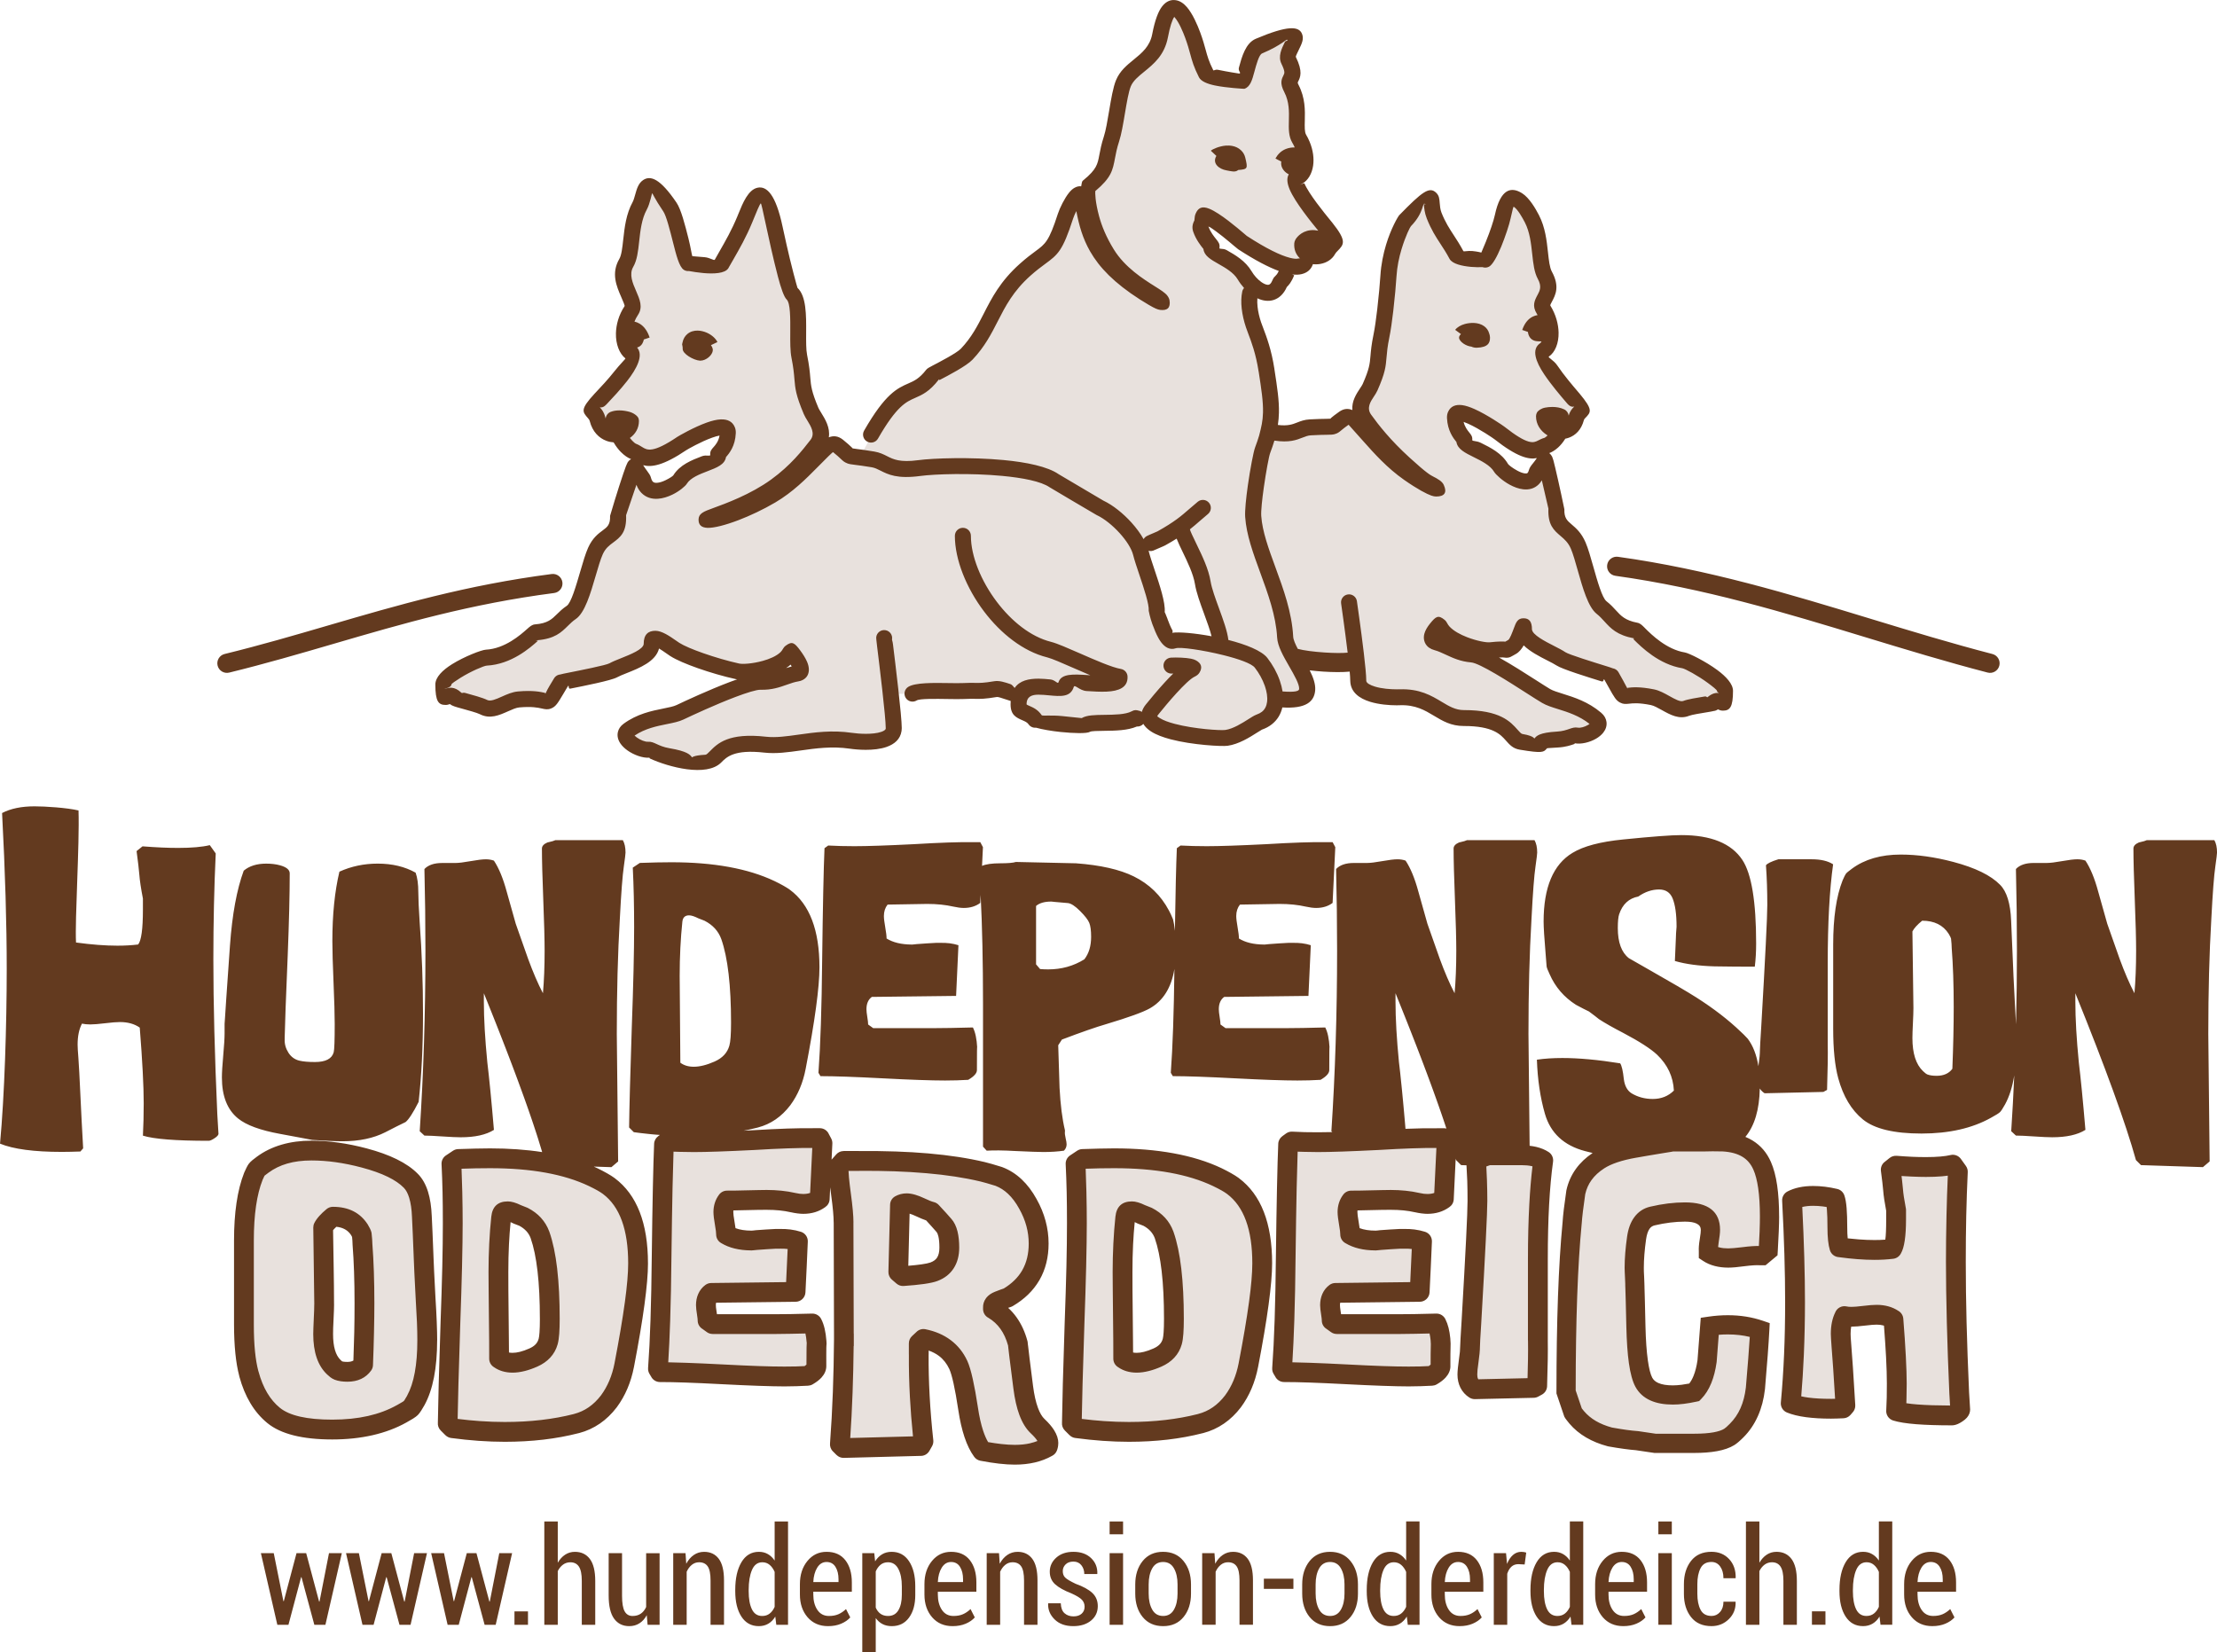 <?xml version="1.0" encoding="UTF-8"?><svg id="a" xmlns="http://www.w3.org/2000/svg" viewBox="0 0 300 223.6"><defs><style>.b{fill:#633a1f;}.c{fill:#e8e1dd;}</style></defs><path class="c" d="m155.921,95.833c-.085.19-.266.381-.326.558-.915,2.713,9.157,3.443,10.36,3.275,1.854-.259,3.842-1.924,4.463-2.143,3.267-1.15,2.351-5.287.231-8.021-1.455-1.875-10.686-3.422-11.92-2.98-.999.358-2.213-3.937-2.211-3.965.139-1.637-1.622-5.856-2.136-7.9-.549-2.183-3.323-5.099-5.535-6.128-.03-.014-6.156-3.634-6.195-3.661-2.135-1.481-7.721-1.955-12.323-1.982,4.742-.029,10.92.407,13.19,1.982.039.027,6.166,3.647,6.195,3.661,1.865.867,4.129,3.075,5.123,5.055.918-.292,1.829-.614,1.959-.727,1.363-.746,2.284-1.331,3.094-1.766-.149,1.128,2.403,4.716,2.865,7.573.346,2.143,1.894,4.885,2.159,6.852.004.033.132.658.32,1.576,2.72.565,5.532,1.443,6.282,2.409,1.142,1.472,1.934,3.351,1.912,4.951h0c5.284.4,3.357-2.576,1.758-5.371,2.183.402,5.854.581,7.092.258l1.299-.056c.126,1.147.211,2.11.211,2.614,0,2.034,3.892,2.331,5.617,2.271,4.404-.153,5.513,2.816,8.667,2.813,6.513-.008,6.059,2.938,7.751,3.219,4.643.772.773-.078,4.93-.311,1.486-.083,2.192-.616,2.555-.549,1.311.242,3.96-1.138,2.652-2.249-2.446-2.076-5.366-2.281-6.75-3.097-1.872-1.101-8.188-5.469-10.061-5.625-2.02-.167-3.246-1.219-4.752-1.619-1.011-.268-.697-1.086-.057-1.876.602-.743.3-.29,1.019.473,1.643,1.744,5.317,2.567,6.355,2.453,2.967-.323,1.557.299,2.888-.439,1.041-.578,1.609-3.954,1.609-2.391.048,1.883,3.673,3.102,5.019,4.004.812.543,6.814,2.301,6.838,2.344,2.446,4.3.617,1.862,5.52,2.841,1.501.299,3.161,2.086,4.59,1.509.715-.289,3.524-.645,3.613-.718,1.187-.972,1.624,1.337,1.624-1.651,0-1.34-4.84-4.001-5.602-4.125-3.604-.589-6.217-3.982-6.465-4.029-2.876-.543-3.062-1.886-4.631-3.114-1.354-1.061-2.25-6.257-3.161-8.381-1.102-2.569-3.073-2.025-2.958-4.966.001-.035-1.482-6.743-1.555-6.607-.413.775-1.051,1.368-1.113,1.602-.774,2.918-4.478.038-4.816-.548-1.26-2.187-5.072-2.705-4.98-3.858.015-.189-1.179-1.049-1.261-2.936-.094-2.165,5.733,1.843,5.996,2.05,4.657,3.669,5.15,2.053,6.393,1.722.258-.068,1.098-.393,1.526-1.35,1.015-2.269,1.076-2.14.896-2.36-.042-.02-.581-.249-.625-.266-.883-.347-2.135-.057-2.135.022,0,2.038,3.602,3.115,4.364.241.339-1.279,1.446-.462-.388-2.659-.669-.802-5.096-5.774-3.904-6.575,1.004-.675,1.27-3.197-.121-5.441-.848-1.368,1.619-2.002.17-4.657-.889-1.629-.371-4.977-1.754-7.651-.817-1.582-2.917-5.098-3.943-.289-.336,1.572-1.833,5.519-2.378,5.823-.016.009-3.581-.053-3.888-.632-1.111-2.094-2.085-2.977-3.023-5.34-.872-2.196.883-4.229-3.927.697-.217.222-2.011,3.516-2.255,7.496-.106,1.736-.519,6.029-.945,8.088-.74,3.576.019,3.427-1.544,6.963-.415.938-2.125,2.4-.746,4.327,1.042,1.457,2.632,3.709,5.359,5.991,4.366,3.653,5.8,3.819,4.574,3.726-1.331-.101-.846-.216-3.971-2.405-4.695-3.287-7.27-8.481-8.741-7.461-2.248,1.559-.388,1.009-4.558,1.243-1.655.093-2.16,1.317-5.658.581.616-2.567.333-4.468-.26-8.309-.494-3.196-1.385-5.033-1.761-6.156-.436-1.301-.685-2.764-.522-3.942.015-.111.367-1.302.39-1.408-1.193-2.11-7.11-4.791-6.309-6.789.083-.206-1.307-1.261-.016-2.447.025-.023,7.237,5.303,11.342,6.674,1.621.305,2.244-.248,2.184-1.122-.068-.041,2.115-2.705,2.048-2.741-2.07-1.083-3.883.268-3.888.345-.143,1.939,4.152,2.671,4.871,1.328.59-1.103,1.611-.672-.276-3.036-.688-.863-5.265-6.254-3.883-6.839,1.164-.492,1.638-2.852.248-5.195-.847-1.429.365-4.067-1.061-6.809-.874-1.682.977-1.053-.373-3.803-.798-1.626,4.337-5.464-4.021-1.925-1.489.63-1.681,4.54-2.308,4.747-.018.006-4.538-.42-4.84-1.017-1.09-2.159-.931-2.822-1.809-5.21-.816-2.22-3.055-7.057-4.42.077-.673,3.522-3.963,4.039-4.956,6.418-.655,1.57-1.001,5.659-1.62,7.554-1.075,3.292.381,2.942-2.557,5.357-.037.053-.513,4.847,2.756,10.152,2.329,3.78,6.462,6.286,7.094,7.062,1.346,1.654-1.66-.678-2.873-1.777-5.094-4.617-7.085-8.877-7.862-13.803-.266-1.681-2.375,2.204-2.783,3.465-1.767,5.467-2.166,4.297-5.454,7.234-4.511,4.031-4.448,7.781-7.909,11.427-.886.933-4.589,2.724-4.64,2.79-2.791,3.577-3.939,1.006-8.304,8.565l-1.394,2.526c.452.059,1.19.139,2.521.362,1.424.239,1.922,1.182,4.119,1.29-2.958.129-3.392-1.023-4.987-1.29-4.321-.725-2.394.06-4.723-1.815-1.524-1.227-4.192,3.856-9.056,6.718-3.238,1.906-7.196,3.332-8.576,3.283-1.27-.046,4.677-1.302,9.2-4.582,2.826-2.049,4.473-4.198,5.553-5.587,1.429-1.838-.343-3.549-.773-4.569-1.619-3.843-.832-3.602-1.599-7.392-.441-2.182.377-7.216-.979-8.488-.539-.505-2.133-7.886-2.336-8.847-1.658-7.85-3.166-3.351-4.069-1.176-.971,2.339-1.98,3.96-3.132,6.002-.319.565-4.514-.099-4.53-.11-.565-.378-1.493-6.164-2.463-7.593-3.666-5.401-3.238-1.7-4.085-.157-1.432,2.61-.896,6.139-1.817,7.724-1.501,2.583,1.557,5.125.679,6.445-1.441,2.164-1.165,4.808-.125,5.623,1.235.968-3.352,5.607-4.045,6.36-1.9,2.064-.754,1.346-.402,2.71.79,3.066,4.522,2.366,4.522.255,0-.086-1.428-.572-2.375-.226.117.496.03.191,1.102,2.787.423,1.024,1.284,1.421,1.546,1.52,1.288.487,1.798,2.219,6.624-1.044.273-.184,6.31-3.662,6.213-1.431-.085,1.946-1.322,2.699-1.306,2.896.096,1.206-3.854,1.301-5.159,3.421-.35.569-4.187,3.124-4.99.011-.064-.249-.725-.937-1.153-1.788-.075-.15-2.237,6.605-2.236,6.642.12,3.06-1.922,2.268-3.064,4.802-.944,2.095-1.872,7.375-3.275,8.317-1.625,1.092-1.818,2.461-4.797,2.691-.257.02-2.964,3.233-6.698,3.426-.789.041-5.804,2.237-5.804,3.626,0,3.096.452.754,1.683,1.898.092.086,3.002.78,3.744,1.162,1.481.763,3.201-.896,4.755-1.033,5.08-.447,3.185,1.867,5.719-2.305.025-.042,6.244-1.169,7.085-1.638,1.395-.778,5.15-1.622,5.199-3.568,0-1.619,2.002-.007,3.08.712,1.379.919,5.437,2.312,8.512,2.991,1.076.238,4.882-.19,6.584-1.807.745-.708.432-1.212,1.056-.372.663.893,1.51,2.307.462,2.468-1.561.241-2.83,1.187-4.923,1.127-1.941-.055-9.005,3.208-10.944,4.133-1.435.684-4.46.559-6.994,2.427-1.356,1,1.389,2.736,2.747,2.636.376-.028,1.108.607,2.647.865,4.306.722.297,1.155,5.107.892,1.753-.096,1.282-3.2,8.03-2.438,3.268.369,7.01-1.2,11.573-.532,1.788.262,5.819.405,5.819-1.703,0-.692-.158-2.368-.363-4.264,1.22-.408,2.151.057,2.888-.405.738-.462,5.226-.268,6.894-.352,2.041-.103,1.929.142,4.347-.26.978-.163,2.987,1.159,3.603.42-.276.279-.488.825-.488,1.634,0,1.35,1.452.932,2.236,2.09.191.282,6.424.975,6.867.708.996-.6,4.822.112,6.698-.889.08-.043.483.336,1.944-.894.109-.092.431-.494.346-.304h0Zm109.325,94.68c0,.151-.152.325-.454.522-.295.197-.522.295-.674.295-3.771,0-6.285-.197-7.549-.591.061-1.151.091-2.393.091-3.725,0-1.969-.151-4.861-.454-8.677-.606-.424-1.363-.636-2.271-.636-.394,0-.962.045-1.704.136s-1.31.136-1.704.136c-.333,0-.651-.03-.954-.091-.333.636-.5,1.439-.5,2.408,0,.273.03.787.091,1.545.121,1.393.303,4.119.545,8.178l-.318.363c-.576.03-1.121.045-1.636.045-2.453,0-4.271-.242-5.452-.727.394-4.21.591-8.783.591-13.72,0-3.998-.136-8.586-.409-13.766.757-.394,1.711-.591,2.862-.591.939,0,1.923.121,2.953.363.212.576.318,1.863.318,3.862,0,1.242.091,2.15.273,2.726,1.772.242,3.354.363,4.755.363.848,0,1.643-.045,2.378-.136.363-.454.545-1.787.545-3.998,0-.878,0-1.302,0-1.272-.227-1.181-.363-2.09-.409-2.726-.053-.636-.159-1.545-.318-2.726l.682-.545c1.545.121,2.908.182,4.089.182,1.545,0,2.756-.106,3.635-.318l.682.954c-.182,3.877-.273,7.935-.273,12.176,0,5.058.151,10.979.454,17.764.091,1.545.136,2.287.136,2.226h0Zm-25.805-26.093c0,1.06-.061,2.597-.182,4.604l-.818.682h-.318c-.515-.03-1.242.015-2.181.136-.939.121-1.636.182-2.09.182-1.09,0-1.984-.227-2.68-.689v-.227c-.03-.333.008-.825.114-1.461.106-.644.159-1.113.159-1.424,0-1.613-1.151-2.423-3.453-2.423-1.393,0-2.862.182-4.407.545-1.181.28-1.893,1.265-2.135,2.976-.212,1.492-.318,2.832-.318,4.013,0,.341.015.765.045,1.28.03.704.045,1.143.045,1.325.03.825.076,2.604.136,5.346.091,3.869.447,6.383,1.068,7.542.621,1.159,1.931,1.734,3.93,1.734.818,0,1.787-.121,2.908-.363.878-.893,1.454-2.294,1.726-4.225.121-1.56.242-3.135.363-4.725.818-.121,1.635-.182,2.453-.182,1.545,0,2.983.227,4.316.681-.091,1.757-.288,4.392-.591,7.905-.273,2.393-1.121,4.301-2.544,5.724-.424.424-.757.712-1,.863-.939.575-2.514.863-4.725.863h-5.315s-.818-.121-2.453-.363c-.878-.061-2.09-.227-3.635-.5-1.938-.515-3.438-1.393-4.498-2.635-.303-.371-.47-.583-.5-.644l-.954-2.817c0-9.579.273-17.196.818-22.829.061-.947.227-2.34.5-4.187.394-1.787,1.439-3.233,3.135-4.324,1.121-.727,2.726-1.272,4.816-1.635.848-.151,2.014-.348,3.498-.591,1.121-.182,1.696-.273,1.726-.273h4.316c.545-.03,1.363-.03,2.453,0,2.635.151,4.392,1.227,5.27,3.233.666,1.492,1,3.786,1,6.883h0Zm-30.621-7.617c-.485,3.483-.727,7.935-.727,13.357v10.949c.03,1.393,0,3.468-.091,6.224l-.5.273-7.951.182c-.666-.424-.999-1.09-.999-1.999,0-.394.061-1.007.182-1.84.121-.833.182-1.476.182-1.931,0-.303.061-1.393.182-3.271.545-9.389.818-14.871.818-16.446,0-1.908-.061-3.695-.182-5.361.152-.242.712-.515,1.681-.818h4.498c1.242,0,2.211.227,2.908.681h0Zm-13.084-2.317l-.363,7.542c-.606.454-1.348.682-2.226.682-.394,0-.863-.061-1.408-.182-1.06-.242-2.241-.363-3.544-.363-.606,0-1.499.015-2.68.045-1.181.03-2.075.045-2.681.045-.333.424-.5.939-.5,1.545,0,.333.061.84.182,1.522.121.682.182,1.189.182,1.522.878.545,2.029.818,3.453.818h-.091.136l.59-.061c.969-.076,1.832-.129,2.59-.166h.545c.909-.03,1.741.076,2.499.318l-.318,6.86-11.403.136c-.485.356-.727.916-.727,1.666,0,.235.038.591.114,1.052.076.462.114.803.114,1.015l.682.492h8.359c1.151,0,2.862-.03,5.134-.091.333.636.53,1.59.591,2.862-.03-.666-.045.303-.045,2.908,0,.424-.394.863-1.181,1.318-1,.061-2.045.091-3.135.091-1.878,0-4.687-.098-8.427-.295-3.741-.197-6.55-.295-8.428-.295l-.273-.454c.273-3.725.439-8.783.5-15.174.091-7.36.197-12.433.318-15.22l.5-.363c1.121.061,2.302.091,3.544.091,1.726,0,4.407-.091,8.041-.273,3.513-.212,6.194-.303,8.041-.273h.954l.363.682h0Zm-36.891,23.776c0-5.05-.439-8.829-1.318-11.335-.394-1.09-1.151-1.916-2.271-2.491-.182-.061-.454-.166-.818-.318-.545-.273-.969-.409-1.272-.409-.545,0-.848.288-.909.863-.242,2.294-.363,4.74-.363,7.345,0,1.295.015,3.256.045,5.868.03,2.612.045,4.574.045,5.868.485.363,1.09.545,1.817.545.818,0,1.757-.235,2.817-.704,1.06-.469,1.726-1.181,1.999-2.15.151-.515.227-1.545.227-3.082h0Zm11.949-7.511c0,2.695-.621,7.269-1.863,13.72-.363,1.908-1.06,3.559-2.09,4.952-1.181,1.545-2.635,2.544-4.361,2.998-2.938.757-6.179,1.136-9.722,1.136-2.241,0-4.604-.167-7.087-.5l-.636-.636c.03-2.574.151-7.087.363-13.539.212-5.755.318-10.283.318-13.584,0-2.908-.061-5.588-.182-8.041l.954-.636c1.636-.061,3.059-.091,4.271-.091,5.724,0,10.374.848,13.948,2.544.939.454,1.635.848,2.09,1.181,2.665,1.969,3.998,5.467,3.998,10.495h0Zm-42.342-2.135c0-1.454-.242-2.453-.727-2.998-.363-.424-.924-1.045-1.681-1.863-.303-.061-.825-.265-1.567-.613-.742-.348-1.34-.522-1.795-.522-.333,0-.636.076-.909.227l-.227,9.086.636.545c2.15-.151,3.544-.348,4.18-.591,1.393-.515,2.09-1.605,2.09-3.271h0Zm13.402,26.486c0,.182-.03.348-.091.5-1.211.697-2.696,1.045-4.452,1.045-1.181,0-2.65-.167-4.407-.5-.878-1.181-1.514-3.089-1.908-5.724-.454-2.999-.893-4.967-1.317-5.906-.878-1.908-2.453-3.089-4.725-3.544l-.636.591v1.454c-.03,3.695.182,7.633.636,11.812l-.363.636-10.449.273-.5-.5c.333-4.422.515-9.404.545-14.947v1.636l-.045-16.719c0-.848-.114-2.105-.341-3.771-.227-1.666-.341-2.923-.341-3.771l.682-.772h2.044c6.815-.061,12.388.424,16.719,1.454.515.121,1.257.333,2.226.636,1.605.606,2.923,1.848,3.953,3.725.969,1.726,1.454,3.513,1.454,5.361,0,3.241-1.393,5.679-4.18,7.314-.303.091-.719.242-1.249.454-.53.212-.78.515-.75.909v.182c1.666.969,2.787,2.529,3.362,4.679,0,.03.076.682.227,1.953l.5,3.953c.333,2.605.984,4.361,1.954,5.27.969.909,1.454,1.681,1.454,2.317h0Zm-30.575-40.616l-.363,7.542c-.606.454-1.348.682-2.226.682-.394,0-.863-.061-1.408-.182-1.06-.242-2.241-.363-3.544-.363-.606,0-1.499.015-2.68.045-1.181.03-2.075.045-2.681.045-.333.424-.5.939-.5,1.545,0,.333.061.84.182,1.522.121.682.182,1.189.182,1.522.878.545,2.029.818,3.453.818h-.091.136l.59-.061c.969-.076,1.832-.129,2.59-.166h.545c.909-.03,1.741.076,2.499.318l-.318,6.86-11.403.136c-.485.356-.727.916-.727,1.666,0,.235.038.591.114,1.052.076.462.114.803.114,1.015l.682.492h8.359c1.151,0,2.862-.03,5.134-.091.333.636.53,1.59.591,2.862-.03-.666-.045.303-.045,2.908,0,.424-.394.863-1.181,1.318-1,.061-2.045.091-3.135.091-1.878,0-4.687-.098-8.427-.295-3.741-.197-6.55-.295-8.428-.295l-.273-.454c.273-3.725.439-8.783.5-15.174.091-7.36.197-12.433.318-15.22l.5-.363c1.121.061,2.302.091,3.544.091,1.726,0,4.407-.091,8.041-.273,3.513-.212,6.194-.303,8.041-.273h.954l.363.682h0Zm-36.891,23.776c0-5.05-.439-8.829-1.318-11.335-.394-1.09-1.151-1.916-2.272-2.491-.182-.061-.454-.166-.818-.318-.545-.273-.969-.409-1.272-.409-.545,0-.848.288-.909.863-.242,2.294-.363,4.74-.363,7.345,0,1.295.015,3.256.045,5.868.03,2.612.045,4.574.045,5.868.485.363,1.09.545,1.817.545.818,0,1.757-.235,2.817-.704,1.06-.469,1.726-1.181,1.999-2.15.151-.515.227-1.545.227-3.082h0Zm11.949-7.511c0,2.695-.621,7.269-1.863,13.72-.363,1.908-1.06,3.559-2.09,4.952-1.181,1.545-2.635,2.544-4.361,2.998-2.938.757-6.179,1.136-9.722,1.136-2.241,0-4.604-.167-7.087-.5l-.636-.636c.03-2.574.151-7.087.363-13.539.212-5.755.318-10.283.318-13.584,0-2.908-.061-5.588-.182-8.041l.954-.636c1.636-.061,3.059-.091,4.271-.091,5.724,0,10.374.848,13.948,2.544.939.454,1.635.848,2.09,1.181,2.665,1.969,3.998,5.467,3.998,10.495h0Zm-37.027,5.383c0-3.036-.091-5.701-.273-8.011,0-.303-.03-.727-.091-1.272-.03-.121-.136-.333-.318-.644-.757-1.181-1.954-1.772-3.589-1.772-.666.545-1.105,1.03-1.318,1.454.091,6.86.136,10.32.136,10.381,0,.454-.023,1.136-.068,2.029-.045.894-.068,1.567-.068,2.022,0,2.067.477,3.559,1.431,4.467.25.242.447.394.598.454.311.121.727.182,1.249.182.954,0,1.666-.318,2.128-.954.121-3.036.182-5.815.182-8.337h0Zm8.496,5.02c0,3.544-.515,6.254-1.545,8.132-.303.545-.53.893-.682,1.045-.151.151-.56.409-1.227.772-2.544,1.424-5.679,2.135-9.404,2.135s-6.368-.636-7.928-1.908c-1.56-1.272-2.673-3.135-3.339-5.588-.454-1.666-.682-3.907-.682-6.724v-11.358c0-3.635.424-6.527,1.272-8.677.212-.485.363-.787.454-.909.091-.121.363-.348.818-.682,1.726-1.272,3.922-1.908,6.588-1.908,2.241,0,4.619.333,7.133,1,2.968.787,5.073,1.817,6.315,3.089.909.909,1.408,2.529,1.499,4.861.061,1.181.136,2.953.227,5.316.03.969.121,2.877.273,5.724.151,2.362.227,4.255.227,5.679h0Z"/><path class="b" d="m261.267,211.377c-.526,0-.948.257-1.263.768-.318.514-.492,1.162-.529,1.948h3.413v-.37c0-.688-.137-1.251-.413-1.688-.272-.437-.676-.658-1.208-.658h0Zm.205,8.681c-1.153,0-2.074-.401-2.768-1.199-.691-.801-1.04-1.826-1.04-3.074v-1.413c0-1.266.34-2.312,1.019-3.135.676-.823,1.538-1.236,2.585-1.236,1.098,0,1.945.373,2.536,1.123.59.749.887,1.756.887,3.019v1.254h-5.215v.385c0,.838.183,1.529.55,2.077.367.547.89.823,1.563.823.505,0,.933-.08,1.291-.239.361-.159.7-.388,1.022-.694l.575,1.129c-.306.346-.716.63-1.23.85-.514.22-1.104.33-1.774.33h0Zm-10.741-4.713c0,1.025.147,1.838.44,2.438.294.599.756.899,1.389.899.394,0,.731-.107,1.009-.324.275-.214.502-.517.676-.909v-4.732c-.174-.401-.401-.719-.676-.951-.279-.235-.609-.352-.991-.352-.633,0-1.101.346-1.398,1.034-.3.691-.45,1.594-.45,2.707v.19h0Zm-1.817-.202c0-1.548.278-2.79.835-3.732.56-.939,1.346-1.41,2.361-1.41.456,0,.859.101,1.214.306.358.202.664.495.921.878v-5.295h1.811v13.985h-1.588l-.135-1.11c-.257.422-.572.743-.945.963-.373.22-.801.33-1.285.33-1.013,0-1.796-.431-2.355-1.291-.557-.86-.835-2.004-.835-3.438v-.187h0Zm-1.898,4.732h-1.829v-1.817h1.829v1.817h0Zm-8.94-8.396c.269-.465.6-.829.994-1.089.395-.26.832-.388,1.318-.388.872,0,1.548.321,2.034.967.483.645.725,1.636.725,2.976v5.931h-1.82v-5.952c0-.89-.129-1.529-.388-1.921-.26-.392-.649-.587-1.162-.587-.37,0-.701.107-.988.318-.29.211-.529.505-.713.875v7.268h-1.82v-13.985h1.82v5.588h0Zm-6.477,7.203c.456,0,.838-.174,1.147-.526.312-.349.468-.817.468-1.401h1.63l.018.052c.024.915-.284,1.685-.927,2.312-.642.627-1.422.939-2.337.939-1.205,0-2.129-.41-2.771-1.227-.642-.82-.963-1.86-.963-3.126v-1.334c0-1.266.321-2.312.963-3.135.642-.823,1.563-1.236,2.765-1.236.979,0,1.774.327,2.386.982.612.651.911,1.499.893,2.539l-.028.052h-1.63c0-.652-.15-1.181-.444-1.588-.297-.407-.688-.609-1.178-.609-.694,0-1.187.281-1.474.844-.29.563-.434,1.275-.434,2.138v1.34c0,.875.144,1.591.434,2.147.288.557.783.835,1.481.835h0Zm-5.373-11.048h-1.82v-1.737h1.82v1.737h0Zm0,12.241h-1.82v-9.69h1.82v9.69h0Zm-6.774-8.497c-.526,0-.948.257-1.263.768-.318.514-.492,1.162-.529,1.948h3.413v-.37c0-.688-.138-1.251-.413-1.688-.272-.437-.676-.658-1.208-.658h0Zm.205,8.681c-1.153,0-2.074-.401-2.768-1.199-.691-.801-1.04-1.826-1.04-3.074v-1.413c0-1.266.34-2.312,1.019-3.135.676-.823,1.539-1.236,2.585-1.236,1.098,0,1.945.373,2.536,1.123.59.749.887,1.756.887,3.019v1.254h-5.215v.385c0,.838.183,1.529.55,2.077.367.547.89.823,1.563.823.505,0,.933-.08,1.291-.239.361-.159.7-.388,1.022-.694l.575,1.129c-.306.346-.716.63-1.23.85-.514.22-1.104.33-1.774.33h0Zm-10.741-4.713c0,1.025.147,1.838.44,2.438.294.599.756.899,1.389.899.395,0,.731-.107,1.009-.324.275-.214.502-.517.676-.909v-4.732c-.174-.401-.401-.719-.676-.951-.279-.235-.609-.352-.991-.352-.633,0-1.101.346-1.398,1.034-.3.691-.45,1.594-.45,2.707v.19h0Zm-1.817-.202c0-1.548.278-2.79.835-3.732.56-.939,1.346-1.41,2.361-1.41.456,0,.859.101,1.214.306.358.202.664.495.921.878v-5.295h1.811v13.985h-1.588l-.135-1.11c-.257.422-.572.743-.945.963-.373.22-.801.33-1.285.33-1.013,0-1.795-.431-2.355-1.291-.557-.86-.835-2.004-.835-3.438v-.187h0Zm-.788-3.426l-.85-.046c-.376,0-.688.113-.936.34-.248.226-.437.547-.569.96v6.904h-1.82v-9.69h1.658l.135,1.456c.202-.514.468-.915.798-1.205.327-.291.707-.434,1.138-.434.119,0,.242.009.367.031.125.022.223.046.294.076l-.214,1.609h0Zm-9.013-.34c-.526,0-.948.257-1.263.768-.318.514-.492,1.162-.529,1.948h3.413v-.37c0-.688-.138-1.251-.413-1.688-.272-.437-.676-.658-1.208-.658h0Zm.205,8.681c-1.153,0-2.074-.401-2.768-1.199-.691-.801-1.04-1.826-1.04-3.074v-1.413c0-1.266.34-2.312,1.019-3.135.676-.823,1.538-1.236,2.585-1.236,1.098,0,1.945.373,2.536,1.123.59.749.887,1.756.887,3.019v1.254h-5.215v.385c0,.838.183,1.529.55,2.077.367.547.89.823,1.563.823.505,0,.933-.08,1.291-.239.361-.159.7-.388,1.022-.694l.575,1.129c-.306.346-.716.63-1.23.85-.514.22-1.104.33-1.774.33h0Zm-10.741-4.713c0,1.025.147,1.838.44,2.438.294.599.756.899,1.389.899.395,0,.731-.107,1.009-.324.275-.214.502-.517.676-.909v-4.732c-.174-.401-.401-.719-.676-.951-.278-.235-.609-.352-.991-.352-.633,0-1.101.346-1.398,1.034-.3.691-.45,1.594-.45,2.707v.19h0Zm-1.817-.202c0-1.548.278-2.79.835-3.732.56-.939,1.346-1.41,2.361-1.41.456,0,.859.101,1.214.306.358.202.664.495.921.878v-5.295h1.811v13.985h-1.588l-.135-1.11c-.257.422-.572.743-.945.963-.373.22-.801.33-1.285.33-1.013,0-1.795-.431-2.355-1.291-.557-.86-.835-2.004-.835-3.438v-.187h0Zm-6.918.502c0,.887.162,1.615.486,2.184.321.569.813.853,1.477.853.645,0,1.132-.285,1.456-.853.327-.569.489-1.297.489-2.184v-1.239c0-.875-.162-1.6-.489-2.172-.324-.572-.814-.856-1.465-.856-.658,0-1.147.285-1.468.854-.324.569-.486,1.294-.486,2.175v1.239h0Zm-1.817-1.229c0-1.282.337-2.34,1.006-3.169.673-.829,1.593-1.245,2.765-1.245,1.165,0,2.086.413,2.759,1.242.676.826,1.015,1.884,1.015,3.172v1.239c0,1.294-.336,2.352-1.009,3.172-.673.823-1.591,1.233-2.756,1.233-1.178,0-2.101-.41-2.774-1.233-.67-.82-1.006-1.878-1.006-3.172v-1.239h0Zm-1.189.596h-3.998v-1.376h3.998v1.376h0Zm-10.68-4.827l.098,1.429c.269-.508.609-.902,1.022-1.187.413-.285.878-.425,1.398-.425.85,0,1.508.315,1.982.942.471.627.707,1.6.707,2.921v6.01h-1.82v-5.995c0-.902-.129-1.538-.385-1.909-.257-.37-.645-.557-1.165-.557-.37,0-.697.116-.985.346-.284.229-.52.541-.697.936v7.179h-1.82v-9.69h1.667Zm-8.906,5.46c0,.887.162,1.615.486,2.184.321.569.813.853,1.477.853.645,0,1.132-.285,1.456-.853.327-.569.489-1.297.489-2.184v-1.239c0-.875-.162-1.6-.489-2.172-.324-.572-.814-.856-1.465-.856-.658,0-1.147.285-1.468.854-.324.569-.486,1.294-.486,2.175v1.239h0Zm-1.817-1.229c0-1.282.337-2.34,1.006-3.169.673-.829,1.593-1.245,2.765-1.245,1.166,0,2.086.413,2.759,1.242.676.826,1.015,1.884,1.015,3.172v1.239c0,1.294-.336,2.352-1.009,3.172-.673.823-1.591,1.233-2.756,1.233-1.178,0-2.101-.41-2.774-1.233-.67-.82-1.006-1.878-1.006-3.172v-1.239h0Zm-1.647-6.781h-1.82v-1.737h1.82v1.737h0Zm0,12.241h-1.82v-9.69h1.82v9.69h0Zm-5.205-2.438c0-.373-.122-.691-.37-.951-.248-.26-.716-.545-1.404-.856-.997-.388-1.737-.801-2.218-1.239-.48-.437-.722-1.006-.722-1.704,0-.746.297-1.379.884-1.903.587-.523,1.361-.783,2.316-.783,1,0,1.792.281,2.386.844.59.563.875,1.263.85,2.105l-.018.055h-1.747c0-.462-.131-.856-.392-1.187-.26-.33-.618-.495-1.08-.495-.453,0-.808.129-1.061.385-.254.254-.379.557-.379.902,0,.37.107.661.327.875.217.217.688.496,1.41.841,1.015.364,1.771.78,2.264,1.242.492.465.737,1.058.737,1.78,0,.801-.303,1.453-.912,1.958-.612.502-1.41.752-2.404.752-1.068,0-1.912-.303-2.527-.911-.615-.606-.908-1.315-.878-2.129l.018-.055h1.695c.024.627.196,1.08.52,1.358.321.278.722.416,1.199.416.474,0,.841-.122,1.107-.364.266-.242.398-.554.398-.936h0Zm-11.582-7.252l.098,1.429c.269-.508.609-.902,1.022-1.187.413-.285.878-.425,1.398-.425.85,0,1.508.315,1.982.942.471.627.707,1.6.707,2.921v6.01h-1.82v-5.995c0-.902-.129-1.538-.386-1.909-.257-.37-.645-.557-1.165-.557-.37,0-.697.116-.985.346-.284.229-.52.541-.697.936v7.179h-1.82v-9.69h1.667Zm-6.487,1.193c-.526,0-.948.257-1.263.768-.318.514-.493,1.162-.529,1.948h3.413v-.37c0-.688-.138-1.251-.413-1.688-.272-.437-.676-.658-1.208-.658h0Zm.205,8.681c-1.153,0-2.074-.401-2.768-1.199-.691-.801-1.04-1.826-1.04-3.074v-1.413c0-1.266.34-2.312,1.019-3.135.676-.823,1.538-1.236,2.585-1.236,1.098,0,1.945.373,2.536,1.123.59.749.887,1.756.887,3.019v1.254h-5.215v.385c0,.838.183,1.529.55,2.077.367.547.89.823,1.563.823.505,0,.933-.08,1.291-.239.361-.159.7-.388,1.022-.694l.575,1.129c-.306.346-.716.63-1.23.85-.514.22-1.104.33-1.774.33h0Zm-6.869-5.417c0-.951-.156-1.725-.471-2.328-.312-.599-.78-.899-1.401-.899-.389,0-.722.11-.997.33-.272.223-.495.523-.661.905v4.903c.159.364.379.642.652.838.275.193.615.291,1.013.291.63,0,1.095-.26,1.404-.783.309-.523.462-1.211.462-2.068v-1.19h0Zm1.82,1.19c0,1.279-.281,2.3-.844,3.071-.56.771-1.34,1.156-2.337,1.156-.474,0-.887-.092-1.248-.278-.358-.183-.664-.456-.921-.814v4.634h-1.82v-13.416h1.621l.116,1.107c.257-.413.572-.731.942-.954s.801-.336,1.291-.336c1.009,0,1.795.425,2.355,1.272.563.847.844,1.97.844,3.368v1.19h0Zm-12.008-4.454c-.526,0-.948.257-1.263.768-.318.514-.493,1.162-.529,1.948h3.413v-.37c0-.688-.138-1.251-.413-1.688-.272-.437-.676-.658-1.208-.658h0Zm.205,8.681c-1.153,0-2.074-.401-2.768-1.199-.691-.801-1.04-1.826-1.04-3.074v-1.413c0-1.266.34-2.312,1.019-3.135.676-.823,1.538-1.236,2.585-1.236,1.098,0,1.945.373,2.536,1.123.59.749.887,1.756.887,3.019v1.254h-5.215v.385c0,.838.183,1.529.55,2.077.367.547.89.823,1.563.823.505,0,.933-.08,1.291-.239.361-.159.7-.388,1.022-.694l.575,1.129c-.306.346-.716.63-1.23.85-.514.22-1.104.33-1.774.33h0Zm-10.741-4.713c0,1.025.147,1.838.44,2.438.294.599.756.899,1.389.899.395,0,.731-.107,1.009-.324.275-.214.502-.517.676-.909v-4.732c-.174-.401-.401-.719-.676-.951-.278-.235-.609-.352-.991-.352-.633,0-1.101.346-1.398,1.034-.3.691-.45,1.594-.45,2.707v.19h0Zm-1.817-.202c0-1.548.278-2.79.835-3.732.56-.939,1.346-1.41,2.361-1.41.456,0,.859.101,1.214.306.358.202.664.495.921.878v-5.295h1.811v13.985h-1.588l-.135-1.11c-.257.422-.572.743-.945.963-.373.22-.801.33-1.285.33-1.013,0-1.795-.431-2.355-1.291-.557-.86-.835-2.004-.835-3.438v-.187h0Zm-6.728-4.958l.098,1.429c.269-.508.609-.902,1.022-1.187.413-.285.878-.425,1.398-.425.85,0,1.508.315,1.982.942.471.627.707,1.6.707,2.921v6.01h-1.82v-5.995c0-.902-.129-1.538-.385-1.909-.257-.37-.645-.557-1.165-.557-.37,0-.697.116-.985.346-.284.229-.52.541-.697.936v7.179h-1.82v-9.69h1.667Zm-5.248,8.39c-.257.477-.587.844-.988,1.098-.398.257-.86.385-1.379.385-.878,0-1.56-.336-2.052-1.012-.489-.673-.734-1.722-.734-3.141v-5.72h1.811v5.757c0,.994.119,1.701.355,2.117.235.416.59.624,1.061.624.447,0,.823-.104,1.126-.315.3-.208.541-.508.719-.896v-7.286h1.82v9.69h-1.621l-.116-1.3h0Zm-12.041-7.096c.269-.465.599-.829.994-1.089.395-.26.832-.388,1.318-.388.872,0,1.548.321,2.034.967.483.645.725,1.636.725,2.976v5.931h-1.82v-5.952c0-.89-.129-1.529-.388-1.921-.26-.392-.649-.587-1.162-.587-.37,0-.701.107-.988.318-.29.211-.529.505-.713.875v7.268h-1.82v-13.985h1.82v5.588h0Zm-4.03,8.396h-1.829v-1.817h1.829v1.817h0Zm-5.223-3.144h.055l1.282-6.546h1.737l-2.221,9.69h-1.499l-1.737-6.439h-.055l-1.71,6.439h-1.505l-2.224-9.69h1.74l1.306,6.491h.055l1.719-6.491h1.309l1.747,6.546h0Zm-11.521,0h.055l1.282-6.546h1.737l-2.221,9.69h-1.499l-1.737-6.439h-.055l-1.71,6.439h-1.505l-2.224-9.69h1.74l1.306,6.491h.055l1.719-6.491h1.309l1.747,6.546h0Zm-11.521,0h.055l1.282-6.546h1.737l-2.221,9.69h-1.499l-1.737-6.439h-.055l-1.71,6.439h-1.505l-2.224-9.69h1.74l1.306,6.491h.055l1.719-6.491h1.309l1.747,6.546h0Zm256.822-101.359c0,.182-.076.803-.227,1.863-.182,1.211-.363,3.589-.545,7.133-.273,4.634-.409,9.813-.409,15.538,0,.575.061,6.33.182,17.264l-.909.772-8.382-.272-.681-.682c-1.37-4.937-4.104-12.463-8.2-22.579v1.136c0,2.302.159,5.043.47,8.223.25,2.06.553,5.103.893,9.132-1.06.666-2.559,1-4.498,1-.545,0-1.37-.038-2.476-.114-1.106-.076-1.916-.114-2.431-.114l-.636-.591c.163-2.484.3-4.999.412-7.545.1-2.286.179-4.597.238-6.933.082-3.274.123-6.595.123-9.965,0-3.665-.045-7.345-.136-11.04.515-.545,1.317-.818,2.408-.818h1.772c.454,0,1.143-.083,2.067-.25.924-.166,1.613-.25,2.067-.25.394,0,.757.061,1.09.182.666,1,1.242,2.393,1.726,4.18.757,2.726,1.166,4.18,1.227,4.361.545,1.575,1.106,3.165,1.681,4.77.666,1.817,1.333,3.362,1.999,4.634.151-1.696.227-3.604.227-5.724,0-1.545-.06-3.854-.182-6.928-.121-3.074-.182-5.384-.182-6.928,0-.333.242-.606.727-.818.151-.03.394-.091.727-.182.242-.091.363-.136.363-.136h9.132c.242.424.363.984.363,1.681h0Zm-35.63,20.921c0-3.036-.091-5.702-.273-8.011,0-.303-.03-.727-.091-1.272-.03-.121-.136-.333-.318-.644-.757-1.181-1.954-1.772-3.589-1.772-.666.545-1.105,1.03-1.318,1.454.091,6.86.136,10.32.136,10.381,0,.454-.023,1.136-.068,2.029-.045.893-.068,1.567-.068,2.022,0,2.067.477,3.559,1.431,4.467.25.242.447.394.598.454.31.121.727.182,1.249.182.954,0,1.666-.318,2.128-.954.121-3.036.182-5.815.182-8.337h0Zm8.496,5.02c0,1.571-.101,2.978-.304,4.222-.254,1.561-.668,2.865-1.241,3.91-.303.545-.53.893-.681,1.045-.152.151-.56.409-1.227.772-2.544,1.424-5.679,2.135-9.404,2.135s-6.368-.636-7.928-1.908c-1.56-1.272-2.673-3.135-3.339-5.588-.454-1.666-.682-3.907-.682-6.724v-11.358c0-3.635.424-6.527,1.272-8.677.212-.485.363-.788.454-.909.091-.121.363-.348.818-.682,1.726-1.272,3.922-1.908,6.588-1.908,2.241,0,4.619.333,7.133.999,2.968.787,5.073,1.817,6.315,3.089.908.909,1.408,2.529,1.499,4.861.061,1.181.136,2.953.227,5.315.03.969.121,2.877.273,5.724.07,1.089.123,2.079.161,2.968.044,1.04.066,1.943.066,2.71h0Zm-24.817-24.351c-.485,3.483-.727,7.935-.727,13.357v10.949c.03,1.393,0,3.468-.091,6.224l-.5.273-7.951.182c-.273-.174-.49-.388-.651-.643-.232-.367-.348-.819-.348-1.356,0-.367.053-.925.158-1.673l.024-.167c.121-.833.182-1.476.182-1.931,0-.303.061-1.393.182-3.271.545-9.389.818-14.871.818-16.446,0-1.908-.061-3.695-.182-5.361.152-.242.712-.515,1.681-.818h4.498c1.242,0,2.211.227,2.908.681h0Zm-77.015,10.858h.065-.091.026Zm9.651-13.175l-.363,7.542c-.606.454-1.348.681-2.226.681-.394,0-.863-.061-1.408-.182-1.06-.242-2.241-.363-3.544-.363-.606,0-1.499.015-2.68.045-1.181.03-2.075.045-2.681.045-.333.424-.5.939-.5,1.545,0,.333.061.841.182,1.522.121.682.182,1.189.182,1.522.865.537,1.994.809,3.388.818h.111l.591-.061c.969-.076,1.832-.129,2.59-.167h.545c.909-.03,1.742.076,2.499.318l-.318,6.86-11.403.136c-.485.356-.727.916-.727,1.666,0,.235.038.591.114,1.053.076.462.114.803.114,1.015l.682.492h8.359c1.151,0,2.862-.03,5.134-.091.324.618.519,1.537.585,2.756v.023s.003.023.003.023v.002s.002.028.002.028v.03s0-.03,0-.03v-.028s-.002-.002-.002-.002v-.023s-.003-.023-.003-.023c-.027-.433-.04.572-.04,3.013,0,.424-.394.863-1.181,1.318-1,.061-2.044.091-3.135.091-1.878,0-4.687-.098-8.428-.295-3.74-.197-6.55-.295-8.427-.295l-.273-.454c.256-3.499.418-8.175.487-14.026l.012-1.148c.018-1.445.036-2.801.055-4.069.078-5.194.165-8.911.263-11.15l.5-.363c1.121.061,2.302.091,3.544.091,1.726,0,4.407-.091,8.041-.273,3.513-.212,6.194-.303,8.041-.273h.954l.363.682h0Zm-38.446,7.36h-.045.045Zm5.406,4.77c0-.848-.083-1.476-.25-1.885-.167-.409-.583-.946-1.249-1.613-.666-.666-1.211-1.022-1.636-1.068-.424-.045-1.03-.098-1.817-.159l-.409-.045h-.086c-.881.006-1.549.203-2.003.591v7.905l.545.636c.371.03.734.045,1.098.045,1.802,0,3.43-.454,4.891-1.363.613-.787.916-1.802.916-3.044h0Zm11.449,1.954c0,.871-.061,1.678-.183,2.42-.411,2.507-1.516,4.275-3.316,5.304-.909.515-2.877,1.226-5.906,2.135-1.363.394-3.362,1.09-5.997,2.09l-.5.772c.061,1.938.121,3.862.182,5.77.121,2.302.363,4.21.727,5.724v.182c-.03.212,0,.507.091.886.091.379.136.659.136.84,0,.333-.121.621-.363.863-.818.121-1.742.182-2.771.182-.606,0-1.878-.045-3.816-.136-1.605-.091-2.892-.106-3.862-.045l-.5-.545v-19.354c0-5.582-.107-10.494-.322-14.737-.065-1.282-.139-2.503-.224-3.663.112-.091.249-.172.412-.242.539-.233,1.356-.349,2.45-.349,1.06,0,1.772-.061,2.135-.182,5.119.121,7.83.182,8.132.182,3.301.242,5.906.833,7.814,1.772,2.09,1.03,3.68,2.574,4.77,4.634.151.273.333.666.545,1.181.106.411.189.917.249,1.519.077.774.115,1.707.115,2.797h0Zm-35.74-.909h.065-.091.026Zm9.651-13.175l-.122,2.53-.188,3.905-.053,1.107c-.606.454-1.348.681-2.226.681-.394,0-.863-.061-1.408-.182-1.06-.242-2.241-.363-3.544-.363-.606,0-1.499.015-2.68.045-1.181.03-2.075.045-2.681.045-.333.424-.5.939-.5,1.545,0,.333.061.841.182,1.522.121.682.182,1.189.182,1.522.865.537,1.994.809,3.388.818h.111l.591-.061c.969-.076,1.832-.129,2.59-.167h.545c.909-.03,1.742.076,2.499.318l-.318,6.86-11.403.136c-.485.356-.727.916-.727,1.666,0,.235.038.591.114,1.053.076.462.114.803.114,1.015l.682.492h8.359c1.151,0,2.862-.03,5.134-.091.324.618.519,1.537.585,2.756v.023s.003.023.003.023v.002s.002.028.002.028v.03s0-.03,0-.03v-.028s-.002-.002-.002-.002v-.023s-.003-.023-.003-.023c-.027-.433-.04.572-.04,3.013,0,.424-.394.863-1.181,1.318-1,.061-2.044.091-3.135.091-1.878,0-4.687-.098-8.428-.295-3.74-.197-6.55-.295-8.427-.295l-.273-.454c.273-3.725.439-8.783.5-15.174.091-7.36.197-12.433.318-15.219l.5-.363c1.121.061,2.302.091,3.544.091,1.726,0,4.407-.091,8.041-.273,3.513-.212,6.194-.303,8.041-.273h.954l.363.682h0Zm-34.085,23.776c0-5.05-.439-8.829-1.318-11.335-.394-1.09-1.151-1.916-2.272-2.491-.182-.061-.454-.167-.818-.318-.545-.273-.969-.409-1.272-.409-.545,0-.848.288-.908.863-.242,2.294-.363,4.74-.363,7.345,0,1.295.015,3.256.045,5.868.03,2.612.045,4.574.045,5.868.485.363,1.09.545,1.817.545.818,0,1.757-.235,2.817-.704,1.06-.47,1.726-1.181,1.999-2.15.151-.515.227-1.545.227-3.082h0Zm-41.683-1.242c0,4.407-.197,8.382-.591,11.933-.757,1.492-1.348,2.4-1.772,2.733-.697.333-1.605.787-2.726,1.37-1.605.818-3.544,1.227-5.815,1.227-.939,0-2.302-.061-4.089-.182-.272-.061-.666-.136-1.181-.227-.515-.091-1.575-.288-3.18-.591-2.665-.485-4.558-1.181-5.679-2.09-1.454-1.181-2.181-3.029-2.181-5.543,0-.666.061-1.666.182-2.998.121-1.333.182-2.332.182-2.998v-1.272.002c.002.023.078-1.113.227-3.409l.5-7.178c.303-4.21.924-7.587,1.863-10.131.757-.636,1.772-.954,3.044-.954.697,0,1.318.076,1.863.227.878.242,1.317.606,1.317,1.09,0,2.817-.091,6.527-.273,11.131-.242,5.755-.379,9.45-.409,11.085v.227c-.03.636.136,1.242.5,1.817.363.575.863.939,1.499,1.09.515.121,1.211.182,2.09.182,1.454,0,2.302-.439,2.544-1.325.091-.333.136-1.605.136-3.824,0-1.249-.053-3.12-.159-5.611-.106-2.491-.159-4.361-.159-5.603,0-3.589.318-6.716.954-9.397,1.605-.727,3.332-1.09,5.179-1.09,1.969,0,3.68.409,5.134,1.227.242.674.363,1.552.363,2.643,0,.856.061,2.188.182,4.013.303,4.157.454,8.299.454,12.425h0Zm-2.145,51.678c.918-1.674,1.377-4.17,1.377-7.488,0-.764-.017-1.576-.052-2.435-.036-.89-.093-1.944-.17-3.16v-.016c-.074-1.393-.135-2.584-.182-3.572-.043-.903-.073-1.621-.09-2.153v-.02c-.045-1.144-.087-2.175-.126-3.092-.035-.825-.069-1.56-.102-2.203v-.021c-.041-1.045-.169-1.918-.385-2.619-.184-.598-.425-1.046-.721-1.341l-.016-.016c-.515-.527-1.228-1.014-2.138-1.459-.966-.473-2.153-.896-3.559-1.269-1.207-.32-2.377-.559-3.511-.718-1.114-.156-2.208-.234-3.281-.234-1.217,0-2.309.14-3.274.419-.942.273-1.783.682-2.523,1.227-.183.134-.323.24-.42.317l-.057.051c-.064.053-.041.006-.063.036l-.057.115c-.05.101-.123.26-.219.477v.003c-.388.98-.68,2.143-.877,3.489-.202,1.374-.302,2.942-.302,4.702v11.358c0,1.39.054,2.611.16,3.663.102,1.002.248,1.87.441,2.604l.033.106c.303,1.117.699,2.084,1.188,2.902.476.797,1.044,1.464,1.701,2,1.311,1.069,3.673,1.604,7.085,1.604,1.775,0,3.392-.166,4.852-.497,1.435-.326,2.735-.814,3.898-1.465l.002.003.014-.008c.3-.163.544-.305.733-.424.11-.069.172-.111.185-.123.019-.019.056-.071.111-.155.089-.138.195-.313.315-.527l.03-.059h0Zm4.058-7.488c0,3.769-.571,6.695-1.712,8.777l-.043.073c-.152.272-.288.499-.407.681-.172.264-.325.463-.457.595-.139.139-.357.302-.656.49-.217.137-.506.303-.865.5v.002c-1.379.773-2.92,1.352-4.619,1.738-1.675.38-3.488.571-5.438.571-4.039,0-6.963-.738-8.771-2.212-.902-.736-1.672-1.637-2.308-2.702-.624-1.045-1.118-2.236-1.481-3.572-.011-.039-.019-.078-.026-.117-.232-.882-.406-1.894-.522-3.034-.12-1.189-.181-2.497-.181-3.924v-11.358c0-1.874.111-3.571.334-5.089.226-1.546.571-2.905,1.033-4.076l.046-.105c.096-.218.189-.417.278-.595.112-.225.215-.4.308-.523.113-.15.274-.313.482-.486l.084-.065c.159-.13.336-.266.53-.408.987-.727,2.107-1.272,3.361-1.635,1.231-.356,2.57-.535,4.018-.535,1.168,0,2.384.089,3.648.266,1.243.174,2.519.435,3.826.781,1.562.414,2.913.9,4.051,1.457,1.189.582,2.147,1.244,2.873,1.985.609.611,1.071,1.426,1.385,2.445.282.914.449,2.011.5,3.289.028.54.063,1.284.103,2.234.036.853.078,1.888.125,3.102v.026c.014.435.045,1.141.091,2.116.044.917.104,2.098.181,3.545.074,1.146.131,2.221.171,3.223.041,1.033.062,1.88.062,2.54h0Zm-12.909,2.845c-.006-.002-.007-.003,0,0h0Zm4.141-15.917c.182,2.338.273,5.017.273,8.052,0,1.118-.017,2.453-.051,4.002-.031,1.404-.075,2.842-.133,4.312.005.28-.077.564-.254.809-.731,1.006-1.805,1.509-3.212,1.509-.315,0-.612-.02-.893-.061-.312-.045-.593-.117-.844-.215v-.003s-.005-.002-.005-.002c-.197-.078-.39-.191-.582-.337-.133-.101-.278-.228-.436-.381l-.01-.009c-1.233-1.174-1.85-2.99-1.85-5.436,0-.151.008-.448.022-.888.013-.373.029-.767.05-1.18v-.022c.043-.825.064-1.484.064-1.961h.005l-.136-10.365c-.002-.206.043-.416.142-.613.16-.321.392-.648.693-.98.269-.297.579-.59.93-.88.237-.21.548-.337.889-.337,2.122,0,3.694.797,4.715,2.39h-.002s.028.047.028.047c.115.196.203.356.263.477.096.194.164.367.202.518.014.058.025.117.032.178.033.297.057.557.073.779.017.24.026.44.028.599h0Zm-2.409,8.052c0-3.01-.089-5.641-.267-7.906l-.004-.105c-.001-.137-.007-.288-.019-.451-.011-.153-.026-.32-.044-.5-.037-.074-.081-.155-.131-.243-.424-.66-1.089-1.037-1.996-1.13-.121.111-.224.212-.307.304-.052.057-.098.111-.138.162.044,3.328.131,6.679.131,10.005h.005c0,.432-.025,1.136-.073,2.097v.014c-.024.466-.041.844-.051,1.136-.008.234-.012.501-.012.804,0,1.687.337,2.856,1.012,3.499l.028.028c.073.07.136.126.19.168.052.015.116.028.192.039.136.02.308.03.516.03.342,0,.613-.062.813-.186.051-1.345.09-2.617.116-3.815.027-1.23.04-2.545.04-3.949h0Zm36.577-.11c.3-2.209.45-3.967.45-5.274,0-4.557-1.14-7.688-3.418-9.394l-.03-.022c-.2-.147-.443-.301-.727-.461-.292-.165-.671-.36-1.137-.586l-.006-.003c-1.687-.801-3.632-1.402-5.832-1.803-2.229-.406-4.744-.61-7.545-.61-.752,0-1.401.006-1.95.018-.575.012-1.207.03-1.894.054l-.01.006c.043.988.077,2.033.101,3.134.034,1.493.051,2.898.051,4.215,0,1.52-.028,3.486-.085,5.898-.054,2.302-.134,4.88-.238,7.733-.107,3.254-.19,5.99-.25,8.207-.051,1.908-.086,3.463-.105,4.664,1.006.126,2.001.223,2.985.293l.036.002c1.132.08,2.252.12,3.358.12,1.73,0,3.376-.091,4.936-.273,1.546-.181,3.005-.445,4.374-.794l.071-.021c.715-.188,1.371-.487,1.966-.897.61-.419,1.168-.959,1.673-1.62.894-1.214,1.505-2.663,1.83-4.345l.008-.047c.62-3.22,1.082-5.952,1.387-8.195h0Zm3.131-5.274c0,1.389-.161,3.266-.482,5.63-.316,2.33-.786,5.111-1.407,8.342l-.011.052c-.405,2.085-1.178,3.9-2.32,5.444l-.011.015c-.675.884-1.435,1.617-2.279,2.197-.858.59-1.793,1.018-2.804,1.284l-.089.02c-1.52.388-3.099.678-4.734.869-1.68.196-3.427.294-5.24.294-1.134,0-2.317-.043-3.547-.13l-.027-.002c-1.185-.084-2.416-.212-3.691-.383-.302-.041-.567-.179-.767-.38l-.003.003-.636-.636c-.295-.295-.424-.693-.386-1.078.016-1.294.054-3.033.112-5.216.061-2.294.145-5.039.25-8.234v-.005c.107-2.902.186-5.466.238-7.691.049-2.116.074-4.065.074-5.846,0-1.588-.014-2.977-.04-4.163-.029-1.296-.075-2.568-.136-3.816-.024-.503.234-.955.635-1.202l.911-.607c.215-.144.456-.217.696-.225.799-.029,1.571-.052,2.315-.068.874-.018,1.544-.028,2.002-.028,2.543,0,4.895.167,7.057.501-.158-.538-.331-1.103-.518-1.694v-.004s-.082-.256-.082-.256l-.083-.259-.011-.036-.073-.226c-.142-.44-.292-.893-.448-1.36l-.056-.166-.039-.115-.064-.19-.032-.095-.073-.214-.026-.074-.082-.239-.018-.053-.102-.295-.1-.289-.003-.009c-.104-.3-.211-.605-.321-.914l-.022-.061-.089-.25-.03-.086-.082-.229-.04-.111-.074-.207-.049-.136-.067-.185-.01-.027c-.191-.529-.389-1.072-.594-1.627l-.11-.3-.015-.041-.122-.329-.006-.015-.129-.347-.004-.011-.127-.34-.014-.038-.119-.316-.024-.065-.11-.292-.035-.093-.101-.268-.046-.121-.092-.243-.057-.15-.083-.217-.068-.179-.073-.191-.08-.209-.063-.164-.092-.24-.053-.137-.104-.271-.042-.109-.117-.302-.032-.081-.13-.334-.02-.053-.143-.367-.009-.023-.153-.393-.002-.006-.153-.39-.014-.036-.143-.363-.026-.067-.132-.336-.16-.406-.051-.13-.111-.28-.065-.162-.099-.251-.078-.195-.088-.221-.091-.229-.076-.191-.105-.262-.064-.16-.119-.297-.052-.129-.133-.332-.039-.098-.148-.367-.027-.066-.162-.403-.014-.033-.178-.439v1.136c0,2.302.159,5.043.47,8.223.25,2.06.553,5.103.893,9.132-1.06.666-2.559,1-4.498,1-.545,0-1.37-.038-2.476-.114-1.105-.076-1.916-.114-2.431-.114l-.636-.591c.515-7.845.772-15.992.772-24.442,0-3.665-.045-7.345-.136-11.04.515-.545,1.317-.818,2.408-.818h1.772c.454,0,1.143-.083,2.067-.25.924-.166,1.613-.25,2.067-.25.394,0,.757.061,1.09.182.666,1,1.242,2.393,1.726,4.18.757,2.726,1.166,4.18,1.227,4.361.545,1.575,1.105,3.165,1.681,4.77.666,1.817,1.333,3.362,1.999,4.634.151-1.696.227-3.604.227-5.724,0-1.545-.061-3.854-.182-6.928-.121-3.074-.182-5.384-.182-6.928,0-.333.242-.606.727-.818.151-.03.394-.091.727-.182.242-.091.363-.136.363-.136h9.132c.242.424.363.984.363,1.681,0,.182-.076.803-.227,1.863-.182,1.211-.363,3.589-.545,7.133-.273,4.634-.409,9.813-.409,15.538,0,.575.061,6.33.182,17.264l-.909.772-2.383-.077h0c.159.071.316.143.471.216l.035.017c.456.221.882.444,1.276.666.412.233.745.443.999.629l.056.043c2.994,2.242,4.492,6.086,4.492,11.53h0Zm-12.288.738c.226,1.949.34,4.207.34,6.774,0,.785-.021,1.458-.062,2.019-.042.578-.112,1.041-.208,1.389l-.009.036c-.195.693-.533,1.297-1.013,1.812-.46.494-1.038.894-1.734,1.202-.597.264-1.169.465-1.714.601-.581.145-1.129.218-1.642.218-.49,0-.951-.065-1.382-.194-.403-.121-.777-.301-1.119-.539-.393-.234-.657-.663-.657-1.153,0-1.091-.002-1.907-.006-2.442-.007-.966-.019-2.107-.034-3.416-.015-1.296-.027-2.439-.034-3.426l-.017-2.452c0-1.274.032-2.558.096-3.852.062-1.254.155-2.464.278-3.629.145-1.378.892-2.068,2.239-2.068.484,0,1.077.17,1.777.511l.008.003c.344.143.579.237.703.28.071.022.141.05.209.085.71.365,1.307.811,1.791,1.341l-.003.003c.482.528.852,1.134,1.108,1.818l.031.079c.474,1.352.826,3.019,1.056,5.001h0Zm-2.342,6.774c0-2.484-.106-4.64-.319-6.47-.209-1.796-.516-3.271-.92-4.425l-.011-.035c-.135-.358-.327-.673-.574-.943l-.002-.003-.003.003c-.256-.28-.573-.522-.949-.724-.224-.078-.491-.182-.8-.311-.057-.024-.112-.051-.164-.082l-.22-.102c-.096.983-.169,1.99-.22,3.021-.057,1.154-.086,2.396-.086,3.726,0,1.091.002,1.907.006,2.442.007.966.019,2.106.034,3.416.015,1.296.027,2.439.034,3.426l.012,1.612c.143.03.303.045.481.045.305,0,.636-.045.993-.134.393-.098.822-.25,1.284-.455.363-.161.649-.352.855-.573.186-.2.318-.437.395-.713l.012-.041c.044-.166.082-.449.111-.849.034-.467.052-1.078.052-1.83h0Zm36.568-17.038l.293-6.085c-1.795-.028-4.432.063-7.91.273h-.016c-3.704.185-6.405.278-8.104.278-.505,0-1.123-.01-1.848-.028-.311-.008-.61-.017-.898-.028-.047,1.297-.091,2.933-.133,4.909-.053,2.547-.102,5.652-.148,9.314-.03,3.222-.087,6.093-.17,8.612-.071,2.151-.159,4.042-.263,5.671.687.012,1.497.035,2.428.068,1.457.051,3.103.125,4.939.221,1.905.1,3.534.174,4.886.221,1.306.046,2.464.069,3.473.069.641,0,1.162-.006,1.565-.018.37-.011.758-.027,1.162-.049.103-.069.186-.134.249-.193l.014-2.309c.004-.381.014-.526.022-.602l.005-.049c.005-.044-.007.053-.017-.085-.035-.452-.089-.843-.163-1.173-.738.018-1.415.032-2.031.043-1.051.018-1.776.028-2.168.028h-8.359v-.005c-.271,0-.544-.081-.78-.252l-.589-.425c-.391-.234-.653-.662-.653-1.151,0-.07-.006-.16-.018-.269-.018-.162-.043-.339-.074-.531-.043-.261-.075-.49-.096-.683-.026-.241-.039-.437-.039-.585,0-.555.099-1.062.298-1.516.217-.498.544-.909.979-1.229v.002c.218-.159.485-.255.775-.258l10.142-.121.208-4.48c-.304-.037-.626-.053-.965-.046-.048.005-.097.008-.147.008h-.545v-.002c-.305.016-.678.037-1.132.066-.377.024-.824.056-1.359.097l-.456.045c-.076.014-.154.02-.234.02h-.136c-1.594-.012-2.924-.336-3.988-.973-.425-.225-.714-.671-.714-1.186,0-.12-.012-.278-.035-.473-.027-.225-.069-.498-.126-.818-.064-.361-.113-.683-.147-.965-.037-.312-.056-.574-.056-.788,0-.435.065-.851.193-1.249.125-.387.306-.738.542-1.054.242-.352.646-.582,1.105-.582.493,0,.862-.002,1.105-.006.426-.007.942-.019,1.544-.034.577-.015,1.098-.026,1.565-.034l1.147-.017c.674,0,1.341.034,1.999.101.648.066,1.263.166,1.844.299v.002c.231.051.441.089.63.113.153.02.314.03.48.03.348,0,.657-.048.926-.144h0Zm29.822,33.857c.333-.078.647-.176.941-.292l-.019-.032c-.181-.288-.473-.621-.876-.999-.638-.598-1.157-1.436-1.556-2.512-.357-.962-.625-2.15-.806-3.564l-.487-3.849-.018-.114-.17-1.447-.046-.413c-.246-.882-.591-1.632-1.037-2.252-.432-.602-.968-1.094-1.606-1.478-.439-.22-.74-.675-.74-1.199v-.174c-.017-.467.113-.89.388-1.268.026-.039.054-.078.085-.115.268-.324.641-.583,1.119-.774.275-.11.526-.206.752-.288.175-.064.327-.117.456-.159,1.095-.667,1.92-1.474,2.476-2.42l.036-.066c.578-1.011.867-2.209.867-3.594,0-.809-.106-1.603-.316-2.38-.212-.783-.534-1.559-.965-2.326l-.005-.01c-.448-.817-.95-1.488-1.504-2.01-.517-.487-1.084-.851-1.702-1.091-.437-.137-.846-.259-1.222-.367-.333-.095-.611-.17-.833-.223l-.054-.011c-2.101-.499-4.513-.868-7.234-1.104-2.746-.239-5.762-.345-9.048-.319-.042.004-.085.006-.128.006h-1.372c.012.275.033.572.061.89.054.593.137,1.304.25,2.135.238,1.743.357,3.059.357,3.949h-.005l.041,14.971.005.112h.005v1.636h-.019c-.024,2.205-.073,4.307-.146,6.305-.08,2.188-.186,4.236-.317,6.146l8.492-.221c-.186-1.821-.326-3.604-.419-5.347-.104-1.934-.15-3.83-.137-5.685l-.004-.107v-1.454h.003c0-.358.143-.716.426-.979l.575-.534c.306-.322.766-.485,1.234-.392,1.328.266,2.469.757,3.424,1.473.961.721,1.707,1.651,2.238,2.791l.021.045c.245.544.49,1.358.731,2.443.235,1.052.465,2.324.691,3.814v.005c.187,1.254.426,2.315.715,3.182.199.597.421,1.104.667,1.522.629.11,1.218.196,1.768.258.673.076,1.287.115,1.841.115.78,0,1.489-.075,2.127-.225h0Zm3.757.021c0,.348-.063.68-.19.997-.127.318-.363.56-.648.701-.708.398-1.478.694-2.311.89-.846.199-1.757.298-2.734.298-.627,0-1.339-.045-2.134-.135-.761-.086-1.601-.217-2.519-.391-.362-.068-.662-.275-.856-.557-.509-.696-.943-1.581-1.301-2.656-.346-1.039-.623-2.249-.829-3.627-.229-1.508-.446-2.72-.65-3.636-.197-.884-.385-1.524-.563-1.919l-.006-.015c-.345-.741-.817-1.335-1.415-1.784-.394-.295-.854-.535-1.379-.719v.469c0,.043-.002.085-.006.127-.012,1.766.034,3.609.137,5.529.104,1.935.269,3.941.495,6.015.031.291-.034.57-.169.806l-.362.637c-.259.452-.74.696-1.227.673l-10.353.27c-.38.009-.727-.142-.976-.391l-.003.003-.5-.5c-.301-.301-.429-.711-.383-1.104.167-2.226.294-4.542.382-6.944.083-2.262.134-4.624.154-7.085v-.762l-.04-15.083h-.005c0-.806-.108-2.004-.325-3.593-.055-.404-.104-.789-.146-1.153l-.078,1.628c-.021.441-.253.822-.594,1.05-.835.606-1.824.909-2.967.909-.227,0-.499-.02-.815-.061-.277-.036-.571-.088-.881-.157l-.01-.002v.002c-.48-.11-.987-.192-1.519-.246-.523-.053-1.098-.08-1.726-.08-.493,0-.861.002-1.105.006-.426.007-.941.019-1.544.034-.577.015-1.098.026-1.565.034l-.295.005c-.008.066-.012.138-.012.216,0,.12.012.278.035.473.027.225.069.498.126.818.059.332.105.63.138.895.586.223,1.311.335,2.176.335.154,0,.373-.039.537-.054v-.002c.434-.034.904-.066,1.39-.097.377-.024.796-.047,1.236-.069l.063-.002v-.004h.545l.074.002c.48-.011.947.013,1.4.07.502.064.98.169,1.434.314.586.188.953.743.927,1.33-.085,2.283-.212,4.576-.318,6.86-.031.731-.644,1.299-1.372,1.279l-10.721.128c-.021.091-.032.203-.032.338,0,.088.006.189.018.302.017.159.042.338.074.536l.059.381h7.776c.759,0,1.466-.006,2.126-.018.835-.015,1.827-.037,2.977-.068.546-.013,1.023.304,1.241.768.191.375.343.808.456,1.299.11.475.188,1.009.233,1.602.031.41.027.445.007.609l-.003.025c-.005.048-.011.132-.013.322l-.007,1.01c-.002.539.003.01.003,1.47,0,.549-.214,1.061-.641,1.538-.292.325-.697.638-1.216.937-.186.107-.386.164-.587.175v.003c-.474.029-1,.052-1.575.068-.642.018-1.189.028-1.638.028-.868,0-2.054-.027-3.557-.079-1.456-.051-3.103-.125-4.938-.221-1.905-.1-3.534-.174-4.886-.221-1.305-.046-2.463-.069-3.473-.069-.527,0-.982-.304-1.202-.746l-.218-.363c-.146-.244-.205-.516-.186-.78h-.002c.138-1.891.248-4.07.329-6.536.083-2.537.14-5.389.17-8.554v-.005c.046-3.697.095-6.809.148-9.335.054-2.576.111-4.552.17-5.926.018-.424.232-.793.551-1.025v-.002s.231-.169.231-.169h-.017s-.037-.004-.037-.004l-.054-.004-.02-.002-.034-.002-.054-.004-.023-.002-.031-.002-.054-.004-.026-.002-.029-.002-.054-.004-.029-.002-.026-.002-.054-.005-.032-.003-.023-.002-.054-.004-.035-.003-.02-.002-.054-.005-.038-.003h-.017s-.055-.006-.055-.006l-.041-.004h-.014s-.055-.006-.055-.006l-.044-.004h-.011s-.055-.006-.055-.006l-.047-.004h-.008s-.055-.006-.055-.006l-.05-.005h-.005s-.055-.006-.055-.006l-.053-.005h-.002s-.055-.006-.055-.006l-.055-.005h-.001s-.054-.006-.054-.006l-.055-.006h-.004s-.051-.006-.051-.006l-.055-.006h-.007s-.048-.006-.048-.006l-.055-.006h-.01s-.045-.006-.045-.006l-.055-.006h-.013s-.042-.006-.042-.006l-.055-.006-.016-.002-.039-.004-.056-.006-.019-.002-.036-.004-.056-.006-.022-.003-.033-.004-.056-.006-.025-.003-.03-.003-.056-.006-.029-.003-.027-.003-.056-.007-.032-.004-.024-.003-.056-.007-.035-.004-.021-.003-.056-.007-.038-.005-.018-.002-.056-.007-.041-.005-.015-.002-.056-.007-.044-.006-.012-.002-.056-.007-.047-.006h-.009s-.056-.008-.056-.008l-.05-.007h-.006s-.057-.008-.057-.008l-.053-.007h-.003s-.057-.008-.057-.008l-.057-.008-.636-.636c.03-2.574.151-7.087.363-13.539.212-5.755.318-10.283.318-13.584,0-2.908-.061-5.588-.182-8.041l.954-.636c1.636-.061,3.059-.091,4.271-.091,5.724,0,10.373.848,13.947,2.544.939.454,1.636.848,2.09,1.181,2.665,1.969,3.998,5.467,3.998,10.495,0,2.696-.621,7.269-1.863,13.72-.363,1.908-1.06,3.559-2.09,4.952-1.181,1.545-2.635,2.544-4.361,2.998l-.03.008-.03.008-.03.008-.03.007-.019.005-.011.003-.03.007-.03.007-.03.007-.03.007-.008.002-.022.005-.03.007-.03.007-.03.007-.027.007h-.003s-.03.008-.03.008l-.03.007-.03.007-.03.007-.016.004-.014.003-.03.007-.03.007-.03.007-.03.007h-.005s-.025.007-.025.007l-.03.007-.061.014-.025.006h-.006s-.091.022-.091.022l-.03.007-.014.003-.017.004-.031.007-.03.007-.031.007-.03.007h-.003s-.028.007-.028.007l-.031.007-.031.007-.031.007-.022.005-.008.002-.031.007-.061.013-.031.006-.011.002-.02.004-.031.006-.031.006-.031.006-.031.006h0l-.031.006-.031.006-.031.006-.031.006-.019.004-.011.002-.031.006-.031.006-.031.006-.031.006-.008.002-.023.005-.031.006-.031.006-.031.006c.399-.019.81-.039,1.234-.06,3.515-.213,6.221-.304,8.12-.274v-.005h.954c.555,0,1.032.338,1.235.819l.307.575c.117.22.167.459.156.691l-.105,2.172.026-.025.606-.687c.264-.298.631-.45,1-.45v-.005h2.044l.106.004c3.437-.027,6.537.079,9.3.319,2.851.248,5.393.637,7.622,1.167l.055.014c.273.065.589.15.946.252.356.102.794.234,1.314.396.043.014.086.029.126.046.949.366,1.811.914,2.584,1.643.761.717,1.431,1.604,2.011,2.659.539.959.945,1.941,1.216,2.944.274,1.009.411,2.033.411,3.071,0,1.856-.408,3.497-1.223,4.924l-.047.076c-.814,1.39-2.006,2.545-3.575,3.466-.095.055-.193.098-.294.128v.003c-.106.032-.218.069-.335.109.417.378.793.801,1.128,1.269.659.918,1.153,1.991,1.482,3.217.031.116.045.232.046.346.002.027.017.093.048.359l.17,1.437.008.092.487,3.85c.152,1.19.376,2.183.67,2.978.252.68.544,1.176.875,1.486.566.531,1.001,1.039,1.305,1.523.382.609.573,1.198.573,1.768h0Zm-13.626-28.641c.149.615.224,1.333.224,2.154,0,1.087-.246,2.016-.737,2.785-.504.79-1.234,1.365-2.189,1.727l-.028.011c-.406.155-1.012.289-1.815.403-.733.104-1.651.194-2.752.272-.337.021-.682-.083-.958-.319l-.636-.545c-.293-.253-.476-.63-.466-1.047l.226-9.052c0-.47.247-.926.687-1.171.217-.12.443-.213.679-.279l.077-.022c.263-.066.53-.099.802-.099.343,0,.731.063,1.161.188.365.106.765.262,1.199.465.633.297,1.054.467,1.264.509v.006c.265.053.519.187.717.402.548.592.879.951,1.003,1.088.242.268.465.521.668.756l.031.034c.388.436.669,1.015.844,1.735h0Zm-2.458,2.154c0-.632-.047-1.141-.14-1.526-.068-.279-.15-.474-.247-.582l-.06-.072c-.148-.171-.358-.407-.629-.708l-.714-.787c-.367-.124-.838-.32-1.411-.589-.308-.144-.578-.251-.811-.319l-.02-.006-.176,7.053c.688-.058,1.272-.121,1.753-.188.589-.083.999-.169,1.229-.256l.043-.016c.403-.153.695-.372.875-.654.205-.321.308-.771.308-1.35h0Zm41.892,7.409c.3-2.209.45-3.967.45-5.274,0-4.557-1.14-7.688-3.418-9.394l-.03-.022c-.2-.147-.443-.301-.727-.461-.292-.165-.671-.36-1.137-.586l-.006-.003c-1.687-.801-3.632-1.402-5.832-1.803-2.229-.406-4.744-.61-7.545-.61-.752,0-1.401.006-1.95.018-.575.012-1.207.03-1.894.054l-.01.006c.043.988.077,2.033.101,3.134.034,1.493.051,2.898.051,4.215,0,1.52-.028,3.486-.085,5.898-.054,2.302-.134,4.88-.238,7.733-.107,3.254-.19,5.99-.25,8.207-.051,1.908-.086,3.463-.105,4.664,1.006.126,2.001.223,2.985.293l.036.002c1.132.08,2.252.12,3.358.12,1.73,0,3.376-.091,4.936-.273,1.546-.181,3.005-.445,4.374-.794l.071-.021c.715-.188,1.371-.487,1.966-.897.61-.419,1.167-.959,1.673-1.62.894-1.214,1.505-2.663,1.83-4.345l.008-.047c.62-3.22,1.082-5.952,1.387-8.195h0Zm3.131-5.274c0,1.389-.161,3.266-.482,5.63-.316,2.33-.786,5.111-1.407,8.342l-.011.052c-.405,2.085-1.178,3.9-2.32,5.444l-.011.015c-.675.884-1.435,1.617-2.279,2.197-.858.59-1.793,1.018-2.804,1.284l-.089.02c-1.52.388-3.098.678-4.734.869-1.68.196-3.426.294-5.24.294-1.134,0-2.317-.043-3.547-.13l-.027-.002c-1.185-.084-2.416-.212-3.691-.383-.302-.041-.567-.179-.767-.38l-.003.003-.636-.636c-.295-.295-.424-.693-.386-1.078.016-1.294.054-3.033.112-5.216.061-2.294.145-5.039.25-8.234v-.005c.107-2.902.186-5.466.238-7.691.049-2.116.074-4.065.074-5.846,0-1.588-.014-2.977-.04-4.163-.029-1.296-.075-2.568-.136-3.816-.024-.503.234-.955.635-1.202l.911-.607c.215-.144.456-.217.696-.225.799-.029,1.571-.052,2.315-.068.874-.018,1.543-.028,2.002-.028,2.924,0,5.596.221,8.016.662,2.449.447,4.616,1.118,6.503,2.013l.035.017c.456.221.882.444,1.276.666.412.233.745.443.999.629l.056.043c2.994,2.242,4.492,6.086,4.492,11.53h0Zm-12.288.738c.226,1.949.34,4.207.34,6.774,0,.785-.021,1.458-.062,2.019-.042.578-.112,1.041-.208,1.389l-.009.036c-.195.693-.533,1.297-1.013,1.812-.46.494-1.038.894-1.734,1.202-.597.264-1.169.465-1.714.601-.581.145-1.129.218-1.642.218-.49,0-.951-.065-1.382-.194-.403-.121-.776-.3-1.118-.538-.394-.233-.658-.663-.658-1.154,0-1.091-.002-1.907-.006-2.442-.007-.966-.019-2.107-.034-3.416-.015-1.296-.027-2.439-.034-3.426l-.017-2.452c0-1.274.032-2.558.096-3.852.062-1.254.155-2.464.278-3.629.145-1.378.892-2.068,2.239-2.068.484,0,1.077.17,1.777.511l.008.003c.342.143.576.236.701.279.071.022.142.051.211.086.71.364,1.307.811,1.791,1.341.478.523.846,1.13,1.105,1.821l.03.079c.474,1.352.826,3.019,1.056,5.001h0Zm-2.342,6.774c0-2.484-.106-4.64-.319-6.47-.209-1.795-.516-3.271-.92-4.425l-.012-.035c-.133-.352-.327-.666-.579-.942-.256-.28-.573-.521-.949-.724-.224-.078-.491-.182-.8-.311-.057-.024-.112-.051-.164-.082l-.22-.102c-.096.983-.169,1.99-.221,3.021-.057,1.154-.086,2.396-.086,3.726,0,1.091.002,1.907.006,2.442.007.966.019,2.106.034,3.416.015,1.296.027,2.439.034,3.426l.012,1.612c.143.03.303.045.481.045.304,0,.636-.045.993-.134.393-.098.822-.25,1.284-.455.363-.161.649-.352.855-.573.186-.199.318-.437.395-.713l.012-.041c.044-.166.081-.449.111-.849.034-.467.052-1.078.052-1.83h0Zm36.568-17.038l.293-6.085c-1.795-.028-4.432.063-7.91.273h-.016c-3.704.185-6.405.278-8.104.278-.505,0-1.122-.01-1.848-.028-.311-.008-.61-.017-.898-.028-.047,1.297-.091,2.933-.133,4.909-.053,2.547-.102,5.652-.148,9.314-.03,3.222-.087,6.093-.17,8.612-.071,2.151-.159,4.042-.263,5.671.688.012,1.497.035,2.428.068,1.457.051,3.103.125,4.939.221,1.905.1,3.534.174,4.886.221,1.305.046,2.463.069,3.473.069.641,0,1.162-.006,1.565-.018.37-.011.757-.027,1.162-.049.106-.071.191-.137.254-.198l.003-1.416c.001-.389.01-.65.016-.872.011-.368.019-.615-.021-1.015-.033-.333-.081-.637-.143-.91-.738.018-1.415.032-2.031.043-1.051.018-1.776.028-2.168.028h-8.359v-.005c-.271,0-.544-.081-.78-.252l-.589-.425c-.391-.234-.653-.662-.653-1.151,0-.07-.006-.16-.018-.269-.018-.162-.043-.34-.074-.531-.043-.261-.075-.49-.096-.683-.026-.241-.039-.437-.039-.585,0-.555.099-1.062.298-1.516.217-.498.544-.909.979-1.229v.002c.218-.159.485-.255.775-.258l10.142-.121.208-4.48c-.304-.037-.626-.052-.964-.045-.048.005-.097.008-.147.008h-.545v-.002c-.305.016-.677.037-1.131.066-.377.024-.824.056-1.359.097l-.456.045c-.076.014-.154.02-.234.02h-.136c-1.594-.012-2.924-.336-3.988-.973-.425-.225-.714-.671-.714-1.186,0-.12-.012-.278-.035-.473-.027-.225-.069-.498-.126-.818-.064-.361-.113-.683-.147-.965-.037-.312-.056-.574-.056-.788,0-.435.065-.851.193-1.249.125-.386.306-.737.541-1.053.242-.352.647-.583,1.106-.583.493,0,.861-.002,1.105-.006.426-.007.942-.019,1.544-.034.577-.015,1.098-.026,1.564-.034l1.147-.017c.674,0,1.341.034,1.999.101.648.066,1.263.166,1.844.299v.002c.231.051.441.089.63.113.153.02.314.03.48.03.348,0,.657-.048.926-.144h0Zm-3.896-8.681c1.699-.068,3.113-.093,4.242-.075v-.005h.954c.119,0,.235.016.345.045l-.072-.219h0s-.074-.223-.074-.223l-.075-.224-.051-.153-.025-.073-.077-.228v-.004s-.078-.226-.078-.226l-.028-.083-.051-.149-.056-.164-.024-.071-.082-.237-.003-.01-.079-.229-.032-.091-.052-.149-.061-.175-.024-.068-.086-.245-.005-.015-.082-.232-.035-.1-.053-.149-.066-.186-.023-.065-.09-.254-.008-.021-.084-.234-.039-.109-.054-.149-.071-.198-.022-.062-.095-.262-.01-.027-.086-.237-.043-.118-.054-.148-.077-.211-.021-.058-.099-.27-.013-.034-.088-.238-.047-.128-.054-.147-.083-.223-.02-.054-.104-.279-.015-.041-.089-.24-.052-.138-.054-.145-.089-.236-.019-.049-.108-.287-.018-.049-.091-.241-.056-.148-.054-.143-.095-.249-.017-.044-.113-.296-.022-.057-.092-.241-.061-.159-.054-.141-.101-.263-.015-.039-.117-.304-.025-.065-.093-.241-.066-.17-.054-.138-.108-.277-.013-.033-.122-.313-.029-.073-.094-.241-.071-.182-.053-.135-.114-.292-.011-.027-.126-.321-.032-.082-.095-.241-.076-.193-.052-.132-.121-.306-.008-.021-.131-.329-.036-.091-.095-.24-.082-.205-.051-.128-.128-.321-.006-.014-.135-.338-.04-.101-.096-.239-.087-.218-.05-.124-.135-.337-.003-.007-.139-.346-.045-.111-.096-.237-.093-.231-.048-.12-.143-.353v1.136c0,2.302.159,5.043.47,8.223l.012.096h0s.011.098.011.098v.002s.012.097.012.097v.004s.012.097.012.097v.005s.012.097.012.097v.006s.012.097.012.097v.007s.012.097.012.097v.009s.012.097.012.097v.01s.012.097.012.097v.011s.012.097.012.097v.013s.012.097.012.097l.002.014.011.097.002.016.011.097.002.017.011.097.002.019.01.097.002.02.011.097.002.022.01.096.003.024.01.096.003.026.01.096.003.027.01.096.003.029.01.095.003.031.01.095.003.033.01.095.004.035.01.094.004.036.01.093.004.038.01.093.004.04.01.092.004.042.009.092.004.044.009.091.005.046.009.091.005.049.009.09.005.051.009.089.005.053.009.088.005.055.008.088.006.057.008.087.006.059.008.086.006.062.008.085.006.064.008.084.006.066.008.083.007.069.008.082.007.071.015.155.008.08.007.076.007.079.007.079.007.078.008.081.007.077.008.084.007.075.008.087.007.074.008.089.007.073.008.092.006.072.009.095.006.07.009.097.006.069.009.1.015.171.006.066.009.106.006.065.01.109.006.063.01.112.006.062.01.115.005.06.01.118.005.059.01.121.005.057.011.124.005.055.011.127.005.054.011.13.004.052.011.133.004.05.012.136.004.049h0Zm16.763,10.143c.101-1.853.243-3.542.426-5.066l-.099-.024c-.38-.089-.832-.134-1.355-.134h-4.296c-.189.062-.354.121-.495.177.034.58.062,1.196.084,1.848.034.996.051,1.934.051,2.813,0,.759-.07,2.545-.21,5.355-.138,2.783-.342,6.494-.611,11.13l-.002.045c-.063.982-.109,1.72-.136,2.214-.027.483-.04.808-.04.973,0,.237-.019.554-.056.949-.035.371-.082.761-.142,1.17-.061.421-.105.764-.131,1.027-.023.236-.035.445-.035.624,0,.252.035.447.103.584.012.023.025.046.04.068l6.662-.152c.029-.973.049-1.838.06-2.594.014-.963.015-1.778.002-2.443-.005-.047-.008-.095-.008-.143v-10.949c0-2.692.062-5.184.187-7.473h0Zm31.161,3.636c.027-.683.04-1.317.04-1.898,0-1.496-.078-2.784-.235-3.86-.15-1.03-.366-1.862-.648-2.494l-.005-.01c-.329-.752-.817-1.327-1.463-1.723-.694-.426-1.591-.67-2.689-.733-.415-.012-.867-.018-1.36-.018-.422,0-.739.006-.951.018l-.071.005h-4.316c-.031,0-.054.016-.256.048l-1.262.204-1.982.33c-.397.067-.893.154-1.495.261h-.01c-.979.17-1.837.381-2.573.631-.704.239-1.289.51-1.755.812l-.005.005c-.708.455-1.276.979-1.704,1.568-.411.567-.697,1.207-.857,1.918-.129.877-.234,1.654-.315,2.329-.082.689-.137,1.251-.165,1.685l-.005.041c-.534,5.523-.804,13.031-.808,22.501l.824,2.433.315.39c.438.513.968.952,1.589,1.316.625.366,1.352.663,2.18.888.791.139,1.452.246,1.983.319.564.077,1.058.131,1.481.16l.102.01,2.35.348h5.231c1.043,0,1.912-.063,2.606-.19.621-.114,1.099-.272,1.434-.475.151-.095.407-.322.765-.681.606-.606,1.086-1.307,1.44-2.103.363-.817.607-1.754.73-2.809.249-2.903.426-5.183.53-6.842-.928-.225-1.916-.338-2.961-.338-.415,0-.828.017-1.24.049l-.281,3.653-.01.081c-.15,1.066-.391,2.003-.722,2.812-.354.866-.809,1.58-1.365,2.145l-.275.279-.375.081c-.602.13-1.163.228-1.684.293-.539.067-1.039.101-1.498.101-1.179,0-2.181-.181-3.005-.544-.925-.408-1.614-1.034-2.068-1.88-.384-.716-.676-1.778-.875-3.186-.183-1.295-.298-2.94-.345-4.935v-.005c-.029-1.342-.056-2.47-.079-3.382-.022-.86-.041-1.508-.057-1.944l-.005-.046c0-.165-.002-.304-.006-.426l-.033-.828c-.014-.23-.026-.475-.035-.731-.011-.306-.017-.513-.017-.62,0-.616.028-1.281.085-1.992.054-.683.137-1.418.249-2.204.152-1.064.468-1.93.949-2.598.547-.761,1.271-1.246,2.172-1.459h.005c1.645-.387,3.213-.581,4.701-.581,3.169,0,4.753,1.245,4.753,3.724,0,.189-.017.431-.05.729-.028.247-.071.548-.129.903v.005c-.042.25-.071.476-.088.677.067.023.136.043.207.061.327.084.717.126,1.168.126.191,0,.442-.014.751-.04.405-.035.798-.077,1.176-.126.518-.067.963-.112,1.336-.135.32-.02.61-.027.868-.02l.013-.011c.046-.796.08-1.486.104-2.072h0Zm2.642-1.898c0,.479-.017,1.146-.05,2-.032.816-.078,1.71-.136,2.68l-.034.558-1.618,1.348h-.78l-.071-.005c-.207-.012-.468-.008-.784.011-.354.022-.742.06-1.163.115-.56.072-.987.121-1.277.147-.387.034-.712.05-.975.05-.639,0-1.242-.072-1.808-.217-.594-.152-1.124-.382-1.589-.69l-.584-.387v-.922c-.012-.221-.009-.46.011-.715.021-.275.062-.596.123-.96.048-.286.084-.541.109-.766.02-.176.029-.323.029-.445,0-.747-.717-1.122-2.152-1.122-1.296,0-2.665.17-4.107.508-.28.068-.503.215-.668.444-.23.32-.391.801-.482,1.445v.005c-.1.705-.176,1.386-.228,2.041-.05.627-.075,1.224-.075,1.789,0,.234.002.409.006.529.006.17.017.396.034.68l.034.889.016.507h-.003c.014.395.033,1.038.055,1.928.022.867.049,1.995.079,3.387.044,1.875.153,3.422.325,4.64.156,1.106.354,1.88.59,2.322.167.312.444.553.828.722.486.214,1.138.321,1.958.321.358,0,.753-.027,1.183-.081.328-.041.675-.097,1.041-.168.22-.284.412-.625.575-1.025.238-.583.419-1.293.541-2.132l.441-5.74,1.028-.152c.886-.131,1.767-.197,2.641-.197,1.683,0,3.261.251,4.732.753l.929.317-.05.979c-.094,1.824-.291,4.473-.59,7.945l-.005.036c-.151,1.323-.467,2.525-.947,3.607-.494,1.112-1.15,2.078-1.968,2.895-.489.489-.9.838-1.233,1.046l-.01.005c-.604.37-1.38.642-2.327.815h-.005c-.88.161-1.902.241-3.068.241h-5.401l-2.516-.373c-.443-.032-.974-.091-1.592-.176-.673-.093-1.38-.204-2.118-.335l-.107-.025c-1.08-.287-2.048-.681-2.903-1.182-.878-.514-1.628-1.136-2.25-1.865l-.02-.025c-.143-.175-.265-.327-.367-.458-.14-.179-.236-.32-.29-.429l-.04-.08-1.051-3.104v-.207c0-9.567.275-17.211.824-22.911.031-.512.09-1.121.174-1.827.084-.703.196-1.525.334-2.467l.015-.091c.235-1.068.668-2.038,1.299-2.908.584-.806,1.334-1.516,2.249-2.127-.344-.084-.693-.172-1.046-.263-2.847-.757-4.649-2.431-5.406-5.028-.636-2.203-1-4.649-1.09-7.337,1.03-.152,2.181-.227,3.453-.227,2.241,0,4.846.242,7.814.719.212.303.379,1.022.5,2.166.121.901.47,1.529,1.045,1.893.848.507,1.802.765,2.862.765,1.151,0,2.105-.379,2.862-1.136-.091-1.878-.848-3.491-2.272-4.854-.878-.818-2.408-1.802-4.589-2.953-1.393-.719-2.483-1.34-3.271-1.855-.333-.272-.787-.621-1.363-1.045-.394-.182-.984-.485-1.772-.909-1.605-1.03-2.786-2.4-3.544-4.127-.242-.515-.379-.863-.409-1.045,0-.03-.045-.606-.136-1.726-.182-2.143-.272-3.597-.272-4.354,0-4.626,1.302-7.731,3.907-9.298,1.484-.909,3.771-1.514,6.86-1.817,3.907-.394,6.527-.591,7.86-.591,4.028,0,6.785,1.121,8.269,3.362,1.242,1.878,1.863,5.649,1.863,11.312,0,1.121-.061,2.166-.182,3.135-1.817,0-3.635-.015-5.452-.045-2.12-.061-3.907-.303-5.361-.727l.136-3.135c0-.333.03-.833.091-1.499,0-1.696-.182-2.983-.545-3.862-.333-.787-.939-1.181-1.817-1.181-.969,0-1.908.318-2.817.954-1.272.242-2.135,1.045-2.59,2.4-.121.363-.182.984-.182,1.863,0,1.938.5,3.301,1.499,4.081.061.03.909.515,2.544,1.454,3.15,1.787,5.346,3.074,6.588,3.862,2.362,1.507,4.361,3.051,5.997,4.626.242.212.56.53.954.954.715.948,1.195,2.185,1.441,3.71.13.802.194,1.682.194,2.643,0,.13-.001.259-.004.387-.053,2.855-.703,5.04-1.949,6.546.34.14.662.302.964.487,1.111.681,1.941,1.648,2.489,2.902.381.858.664,1.916.846,3.175.177,1.217.265,2.626.265,4.226h0Zm18.762,25.424c1.159.09,2.616.138,4.368.142l-.097-1.645c-.15-3.368-.264-6.553-.341-9.554-.079-3.097-.119-5.852-.119-8.267,0-1.983.025-4.066.073-6.25.042-1.858.101-3.656.178-5.393-.246.035-.503.064-.771.088-.645.056-1.373.085-2.182.085-.551,0-1.207-.017-1.966-.051-.452-.02-.9-.045-1.344-.073l.069.561c.057.489.099.89.125,1.201v.016c.041.57.165,1.399.372,2.485.028.107.042.22.042.336v1.272c0,2.283-.231,3.821-.694,4.611-.196.381-.572.661-1.029.717-.79.098-1.64.147-2.54.147-.721,0-1.501-.032-2.338-.096-.768-.059-1.602-.149-2.503-.271-.536-.035-1.021-.392-1.192-.934-.224-.708-.335-1.751-.335-3.129,0-.955-.024-1.731-.072-2.328l-.002-.026c-.011-.135-.023-.259-.035-.371-.181-.03-.362-.057-.541-.079-.436-.053-.863-.08-1.28-.08-.559,0-1.051.052-1.477.157.242,4.843.364,9.13.364,12.859,0,2.426-.051,4.823-.153,7.189-.083,1.916-.2,3.775-.352,5.576.299.068.631.127.996.175.83.111,1.84.166,3.03.166l.557-.003c-.093-1.538-.179-2.895-.257-4.065-.086-1.289-.162-2.31-.227-3.063v-.01c-.026-.328-.049-.655-.068-.98v-.005c-.018-.316-.028-.538-.028-.664,0-1.124.198-2.092.595-2.903.234-.59.863-.948,1.508-.819.133.027.243.044.329.052.086.008.207.012.363.012.17,0,.376-.01.616-.029.255-.02.563-.053.925-.097.799-.098,1.421-.147,1.866-.147.57,0,1.108.071,1.611.211.477.134.918.334,1.321.6.374.212.639.6.675,1.061.148,1.86.261,3.55.341,5.067.079,1.513.119,2.751.119,3.715,0,.544-.01,1.199-.028,1.962l-.02.699c.433.067.95.125,1.551.172h0Zm7.084.665c0,.41-.148.784-.444,1.124-.15.173-.355.344-.614.513-.206.139-.405.25-.593.332-.289.126-.563.19-.819.19-1.907,0-3.512-.051-4.814-.153-1.359-.106-2.403-.273-3.133-.501-.618-.192-.997-.792-.934-1.411.03-.574.051-1.138.065-1.692.012-.479.017-1.111.017-1.9,0-1.005-.036-2.198-.108-3.578-.063-1.198-.157-2.616-.283-4.255l-.106-.032c-.254-.071-.55-.107-.888-.107-.342,0-.856.042-1.541.126-.38.046-.727.082-1.04.107-.327.026-.603.039-.826.039h-.035c-.052.289-.079.614-.079.976,0,.145.006.316.017.512.011.188.034.494.068.918.057.639.132,1.679.228,3.116.087,1.305.193,3.003.318,5.099.023.389-.123.749-.375,1.009l-.273.313c-.248.283-.589.437-.937.455-.26.015-.55.026-.872.035-.396.011-.674.017-.832.017-1.263,0-2.388-.066-3.376-.198-1.025-.137-1.887-.348-2.584-.634-.57-.234-.891-.817-.818-1.401.192-2.062.337-4.22.434-6.476v-.005c.095-2.206.143-4.564.143-7.074,0-4.018-.135-8.584-.404-13.698-.028-.539.269-1.021.718-1.255v-.002c.95-.495,2.111-.743,3.479-.743.521,0,1.056.034,1.605.101.534.066,1.086.165,1.652.299.466.109.818.449.963.87.144.402.246.976.307,1.721l.002.036c.054.68.082,1.527.082,2.538,0,.607.021,1.114.063,1.521.504.058.998.105,1.485.142.747.057,1.46.086,2.139.086.511,0,.999-.017,1.463-.052.08-.503.12-1.417.12-2.742v-1.158c-.22-1.16-.354-2.071-.402-2.731-.028-.324-.066-.697-.115-1.117-.061-.522-.125-1.035-.193-1.54-.069-.514.164-1,.563-1.277l.611-.489c.275-.22.611-.313.937-.288v-.006c.814.064,1.525.109,2.134.136.603.027,1.221.04,1.851.04.735,0,1.386-.025,1.952-.074.556-.049,1.013-.116,1.368-.202.547-.132,1.096.092,1.403.524l.682.954c.182.255.261.553.246.843-.091,1.954-.16,3.924-.204,5.909-.042,1.874-.063,3.941-.063,6.198,0,2.644.036,5.379.108,8.204.074,2.913.188,6.074.34,9.481l.133,2.175c.004.043.006.086.006.13h.003Zm-69.562-33.741l-.053-.189-.265,5.507c-.021.441-.253.822-.594,1.05-.835.606-1.824.909-2.967.909-.227,0-.499-.02-.815-.061-.277-.036-.571-.088-.881-.157l-.01-.002v.002c-.48-.11-.987-.192-1.519-.246-.523-.053-1.098-.08-1.726-.08-.493,0-.862.002-1.105.006-.426.007-.941.019-1.544.034-.577.015-1.098.026-1.565.034l-.295.005c-.008.066-.012.138-.012.216,0,.12.012.278.035.473.027.225.069.498.126.818.059.332.105.63.138.895.586.223,1.311.335,2.176.335.154,0,.373-.039.537-.054v-.002c.434-.034.904-.066,1.39-.097.377-.024.796-.047,1.236-.069l.063-.002v-.004h.545l.074.002c.48-.011.947.013,1.4.07.502.064.98.169,1.434.314.586.188.953.743.927,1.33-.085,2.283-.212,4.576-.318,6.86-.031.731-.644,1.299-1.372,1.279l-10.721.128c-.021.091-.032.203-.032.338,0,.088.006.189.018.302.017.159.042.338.074.536l.059.381h7.776c.759,0,1.466-.006,2.126-.018.835-.015,1.828-.037,2.977-.068.546-.013,1.022.304,1.241.767.174.343.316.73.424,1.16.103.41.182.883.235,1.416.056.559.046.876.032,1.35-.007.225-.015.489-.016.804l-.003,1.608h.005c0,.549-.214,1.061-.641,1.538-.292.325-.697.638-1.216.937-.186.107-.386.164-.587.175v.003c-.474.029-1,.052-1.575.068-.642.018-1.189.028-1.638.028-.868,0-2.054-.027-3.557-.079-1.456-.051-3.103-.125-4.938-.221-1.905-.1-3.534-.174-4.886-.221-1.305-.046-2.463-.069-3.473-.069-.527,0-.982-.304-1.202-.746l-.218-.363c-.146-.244-.205-.516-.186-.78h-.002c.138-1.891.248-4.07.33-6.536.083-2.537.14-5.389.17-8.554v-.005c.046-3.697.095-6.809.148-9.335.054-2.577.111-4.552.17-5.926.018-.424.232-.793.551-1.025v-.002s.499-.363.499-.363c.277-.2.604-.28.919-.248.559.03,1.101.051,1.625.065.455.012,1.049.018,1.785.018.555,0,1.202-.009,1.938-.027l-.126-.117c.515-7.845.772-15.992.772-24.442,0-3.665-.045-7.345-.136-11.04.515-.545,1.317-.818,2.408-.818h1.772c.454,0,1.143-.083,2.067-.25.924-.166,1.613-.25,2.067-.25.394,0,.757.061,1.09.182.666,1,1.242,2.393,1.726,4.18.757,2.726,1.166,4.18,1.227,4.361.545,1.575,1.106,3.165,1.681,4.77.666,1.817,1.333,3.362,1.999,4.634.151-1.696.227-3.604.227-5.724,0-1.545-.061-3.854-.182-6.928-.121-3.074-.182-5.384-.182-6.928,0-.333.242-.606.727-.818.151-.03.394-.091.727-.182.242-.091.363-.136.363-.136h9.132c.242.424.363.984.363,1.681,0,.182-.076.803-.227,1.863-.182,1.211-.363,3.589-.545,7.133-.273,4.634-.409,9.813-.409,15.538,0,.537.053,5.586.158,15.146.315.035.616.085.9.152.633.148,1.192.38,1.673.694.449.291.664.807.597,1.304-.237,1.708-.416,3.653-.534,5.837-.118,2.162-.177,4.608-.177,7.337v10.949l-.003.086c.013.688.012,1.532-.002,2.53-.015,1.069-.046,2.285-.091,3.649-.016.503-.308.933-.727,1.148l-.47.256c-.202.11-.42.162-.635.163l-7.929.181c-.272.005-.528-.071-.742-.207l-.002.003c-.538-.342-.947-.793-1.226-1.352-.264-.528-.397-1.122-.397-1.778,0-.214.019-.509.056-.886.035-.35.082-.731.142-1.142.061-.423.105-.772.131-1.045.023-.248.035-.481.035-.698,0-.138.017-.511.051-1.12.033-.595.079-1.341.136-2.235l.003-.035c.274-4.715.477-8.415.611-11.098.133-2.671.199-4.415.199-5.23,0-1.028-.014-1.938-.04-2.729-.023-.686-.058-1.384-.105-2.094l-.722-.023-.682-.682h0Zm-167.465-3.572v.003c-.002.178-.181.382-.536.613-.348.232-.616.348-.794.348-4.445,0-7.409-.232-8.899-.696.071-1.357.107-2.821.107-4.392,0-2.321-.178-5.731-.536-10.23-.714-.5-1.607-.75-2.678-.75-.464,0-1.134.054-2.008.161-.875.107-1.544.161-2.008.161-.393,0-.768-.036-1.125-.107-.393.75-.589,1.696-.589,2.839,0,.321.032.929.107,1.821.139,1.643.357,7.429.643,12.214l-.375.428c-.883.03-1.719.053-2.509.053-3.764,0-6.552-.372-8.364-1.115.604-6.459.906-16.049.906-23.623,0-6.134-.209-13.173-.628-21.119,1.162-.604,2.625-.906,4.391-.906,1.441,0,4.373.186,5.953.558.148,4.724-.504,14.733-.339,17.87,2.089.286,3.955.429,5.606.429,1,0,1.937-.054,2.803-.161.428-.536.643-2.107.643-4.713,0-1.036,0-1.535,0-1.5-.268-1.392-.428-2.464-.482-3.214-.062-.75-.187-1.821-.375-3.213l.803-.643c1.821.143,3.428.214,4.82.214,1.821,0,3.249-.125,4.284-.375l.803,1.125c-.214,4.57-.321,9.355-.321,14.354,0,5.963.178,12.944.535,20.942.105,1.782.158,2.658.161,2.628v-.003h0Zm202.913-57.422c.008-.011.02-.025.006-.015l-.006.015h0Zm.804-1.999s-.011-.007-.027-.012l.027.012h0Zm-25.32-32.004c-1.091.224-2.667-.13-5.754-2.562-.142-.112-2.01-1.402-3.558-2.095-.215-.096-.419-.179-.603-.241.17.697.543,1.156.748,1.409.281.346.464.571.426,1.046-.015.189.529.065,1.166.38,1.275.631,2.833,1.402,3.67,2.856.076.132.592.547,1.265.91.35.189.714.337,1.025.372.157.018.286.005.351-.059.072-.071.138-.203.193-.413.086-.324.285-.573.547-.899.16-.199.358-.446.524-.706h0Zm-15.199-34.357c.096.042.222.131.093.005l-.012-.011-.081.006h0Zm6.346,19.275c-.376-.037-.766-.201-1.07-.406-.357-.241-.606-.554-.606-.814,0-.041.006-.084.017-.126.032-.119.113-.242.241-.351l-.781-.573c.261-.356.751-.64,1.301-.792.384-.106.828-.163,1.246-.143.5.024.991.159,1.378.442.321.235.56.555.676.974l.01.035c.046.138.092.276.099.485v.004c.026.76-.276,1.361-1.77,1.412-.289.01-.537-.047-.742-.148h0Zm-35.592-16.301l-.008-.005.033.101.041.02c-.019-.027-.051-.091-.066-.115h0Zm9.521,6.06c-1.38-.506-3.187-1.434-5.49-2.935-.089-.058-.271-.213-.545-.446-.721-.613-2.215-1.885-3.379-2.613l-.027.06s-.004,0-.008-.004l-.044-.022c.261.712.732,1.297,1.002,1.633.335.417.551.683.464,1.205-.039.232.452.003.985.306,1.122.638,2.526,1.436,3.371,2.864.327.552.795,1.084,1.3,1.443.295.21.586.351.836.379.136.015.264-.017.368-.114.119-.112.234-.294.34-.558.118-.289.238-.401.406-.561.09-.085.231-.219.423-.638h0Zm-9.195-16.27c.236-.225,1.169-.623,1.997-.691h.004c.306-.025.622-.015.926.046.424.085.818.265,1.147.572.282.264.487.59.584.992.369,1.525.332,1.578-.956,1.69-.385.362-1.024.142-1.56.054-1.041-.17-1.997-.968-1.389-1.962l-.753-.702h0Zm-56.856,69.542c-.191.168-.399.324-.62.469.249-.083.5-.16.759-.224-.042-.08-.089-.162-.139-.245h0Zm-34.3-3.296l-.095.008c-.237.018.037.021.148.052l-.053-.06h0Zm20.197-25.738c-3.119,2.11-4.742,2.353-5.856,2.047.171.281.365.544.524.76.255.346.449.61.53.923v.004c.068.264.159.441.264.548.123.125.323.164.549.15.362-.022.773-.165,1.15-.346.582-.28,1-.568,1.058-.663l.003.002v-.002c.89-1.444,2.525-2.071,3.863-2.584.618-.237,1.155.057,1.136-.185-.04-.509.16-.73.467-1.073.226-.253.653-.731.795-1.544-.275.046-.613.145-.978.275-1.569.556-3.365,1.595-3.505,1.69h0Zm3.316-14.195c.117.151.195.31.23.458.017.068.025.134.025.195v.027c-.012.32-.236.679-.557.952-.315.269-.73.463-1.133.463-.009-.002-.034-.001-.045-.001-.418-.015-1.034-.26-1.52-.574-.464-.299-.822-.673-.822-1.001,0-.071-.003-.126-.006-.175l-.006-.104c-.029-.111-.05-.229-.066-.356.012-.053.055-.203.055-.252.098-.49.328-.862.646-1.135.401-.344.898-.482,1.415-.471.414.009.842.116,1.223.283.627.275,1.193.753,1.441,1.269l-.88.421h0Zm59.224,27.823l.013.051c.167.664.467,1.559.789,2.517.697,2.078,1.487,4.43,1.377,5.734,0,.01.155.293.371.895l.026.085c.182.5.407,1.052.645,1.482.095.171-.032.288-.02.333.901-.14,3.053.05,5.319.47-.213-.862-.611-1.95-1.01-3.04-.526-1.431-1.052-2.868-1.24-4.037-.218-1.35-1.012-2.991-1.674-4.363-.31-.642-.597-1.235-.804-1.77-.439.275-.94.572-1.525.898-.146.082-.489.227-.832.373-.299.127-.6.255-.638.276-.254.138-.539.164-.797.095h0Zm63.16,3.386c-.71-.098-1.206-.753-1.108-1.463.098-.71.753-1.206,1.463-1.108,12.234,1.705,23.211,5.047,34.188,8.389,5.438,1.655,10.876,3.311,16.485,4.768.693.179,1.109.887.93,1.58-.18.693-.887,1.109-1.58.93-5.619-1.459-11.103-3.129-16.587-4.798-10.867-3.308-21.734-6.616-33.791-8.297h0Zm-187.577,13.101c-.696.168-1.397-.259-1.565-.955-.168-.696.259-1.397.955-1.565,4.879-1.194,9.492-2.542,14.105-3.889,9.306-2.718,18.612-5.437,30.152-6.932.71-.09,1.358.413,1.448,1.123.09.71-.413,1.358-1.123,1.448-11.328,1.468-20.543,4.159-29.756,6.851-4.646,1.357-9.293,2.715-14.217,3.92h0Zm151.352-2.701c-.368-3.068-.878-6.607-.882-6.635-.096-.589.304-1.145.893-1.24.589-.096,1.145.304,1.24.893.005.031.566,3.907.934,7.016.19,1.612.333,3.05.333,3.735h-.004v.021c.012.336.523.602,1.172.802.934.287,2.104.372,2.952.372l.379-.003c2.731-.095,4.297.845,5.741,1.712.95.57,1.835,1.102,2.96,1.1,4.915-.006,6.311,1.569,7.296,2.679.259.291.466.526.628.553,1.882.313,1.511.759,1.672.565.241-.289.628-.755,3.024-.889.746-.042,1.27-.223,1.634-.349.441-.153.754-.261,1.176-.183.353.065.923-.099,1.377-.365.078-.046.148-.092.208-.138-1.382-1.106-2.974-1.604-4.264-2.007-.835-.261-1.561-.488-2.16-.841-.502-.295-1.175-.726-1.974-1.239-2.563-1.643-6.462-4.141-7.63-4.238-1.431-.119-2.465-.599-3.443-1.054-.515-.239-1.013-.471-1.495-.599-.286-.076-.526-.186-.727-.326-.038-.024-.074-.05-.11-.078-.303-.245-.487-.554-.572-.907-.073-.304-.06-.611.021-.916.123-.462.41-.934.768-1.375.788-.973,1.11-1.202,1.956-.517.177.144.259.273.352.441l.033.056c.058.106.146.266.304.433.56.595,1.452,1.076,2.371,1.43,1.317.508,2.599.741,3.082.688,1.202-.131,1.777-.115,2.083-.087l.01-.007.002.003.382-.217c.218-.121.559-1.031.775-1.611.289-.776.501-1.33,1.301-1.33.757,0,1.142.438,1.142,1.493h-.003c.056.752,1.741,1.613,3.062,2.287.558.285,1.065.543,1.477.82.469.314,3.823,1.353,5.528,1.882.341.105.636.197.882.294.29.047.558.212.729.472l.041.065.604,1.08c.445.799.565,1.084.592,1.098.124.064-.061-.071.043-.083.594-.066,1.595-.178,3.549.212.734.147,1.414.526,2.094.906.738.412,1.479.825,1.882.663.561-.226,1.918-.447,2.877-.603.342-.056.272.177.416.081l.037-.032c.597-.489,1.093-.576,1.504-.519-.156-.073-.278-.169-.278-.294,0-.119-.545-.562-1.242-1.075-1.361-1.002-3.084-1.924-3.449-1.984-3.148-.515-5.531-2.848-6.559-3.877l-.058-.054c-.031-.031.003-.047.053-.057l.051-.05c-2.344-.448-3.155-1.339-4.049-2.321-.309-.339-.63-.692-1.023-1-1.158-.908-1.894-3.51-2.561-5.87-.328-1.161-.638-2.257-.931-2.939-.365-.851-.885-1.295-1.348-1.69-.972-.829-1.782-1.52-1.694-3.742,0-.009-.473-2.061-.89-3.831-.123.21-.264.391-.422.546-.595.586-1.332.755-2.104.669-.618-.069-1.248-.312-1.813-.617-1.008-.545-1.91-1.39-2.112-1.74-.506-.878-1.743-1.491-2.755-1.992-1.199-.593-2.194-1.087-2.352-2.053-.422-.521-1.202-1.534-1.276-3.241v-.004c-.013-.315.038-.593.148-.835.347-.771,1.024-1.017,1.894-.909.492.061,1.078.262,1.688.535,1.744.78,3.855,2.239,4.015,2.365,3.259,2.568,3.962,2.208,4.594,1.884.264-.135.521-.268.855-.357.04-.011.167-.095.382-.291l.041-.038c-.038-.022-.075-.045-.112-.068-.852-.543-1.458-1.435-1.458-2.512l.004-.074c.009-.136.044-.274.107-.404.143-.294.583-.597,1.12-.701.263-.051.61-.093.974-.093.521,0,1.104.083,1.617.333.341.166.556.488.6.838.183-.639.473-.938.697-1.167.203-.208-.274.28-.888-.455l-.043-.054-.198-.23c-.611-.714-1.92-2.245-2.88-3.674-1.158-1.722-1.764-3.396-.555-4.209.074-.05.138-.137.191-.255-.189.006-.401-.002-.639-.024-.683-.066-1.068-.52-1.181-1.103-.01-.049-.017-.1-.021-.151l-.772-.266c.298-.859.761-1.487,1.44-1.814.203-.098.417-.165.641-.199-.032-.055-.064-.11-.098-.164-.688-1.11-.313-1.812.128-2.637.256-.48.565-1.057.012-2.07-.501-.918-.628-2.089-.771-3.401-.151-1.392-.323-2.97-.995-4.271-.355-.687-.973-1.785-1.508-2.122-.04-.025-.152.324-.416,1.562-.193.906-.735,2.518-1.278,3.85l-.041.089c-.522,1.261-1.119,2.34-1.592,2.604l-.027.014v.003s-.01.003-.01.003c-.275.139-.583.15-.854.053-.456.014-1.029.013-1.558-.036-1.211-.112-2.517-.397-2.901-1.074l-.033-.06c-.402-.755-.806-1.372-1.194-1.965-.642-.982-1.248-1.908-1.862-3.455-.299-.753-.35-1.422-.389-1.923-.003-.037.039-.027.087-.006l.081-.006c-.418-.388-.044,1.058-1.928,2.988-.1.102-.714,1.274-1.271,3.126-.325,1.079-.598,2.344-.679,3.681-.062,1.02-.226,2.886-.435,4.669-.156,1.334-.34,2.646-.531,3.571-.257,1.241-.323,2.033-.379,2.694-.106,1.26-.176,2.099-1.233,4.489-.126.284-.304.553-.5.849-.428.645-1.002,1.512-.356,2.415.505.706,1.167,1.579,2.021,2.564.851.982,1.9,2.083,3.186,3.254,2.346,2.137,2.824,2.376,3.263,2.597.229.115.452.226.781.455.275.191.466.404.563.605l.032.072c.453,1,.101,1.545-1.072,1.535-.17-.001-.385-.042-.63-.127-.593-.207-1.83-.834-3.68-2.129-2.289-1.602-4.049-3.579-5.448-5.15-1.21-1.359-2.057-2.309-2.061-2.307-.469.325-.761.568-.961.733-.343.284-.512.424-.916.535v.004c-.284.077-.558.081-1.096.087-.423.005-1.059.014-2.14.074-.385.022-.722.154-1.077.293-.876.344-1.836.721-3.85.422-.158.525-.348,1.081-.575,1.684-.17.451-.563,2.576-.86,4.672v.004c-.228,1.602-.392,3.146-.345,3.833.145,2.107,1.008,4.461,1.914,6.934,1.086,2.963,2.231,6.088,2.41,9.406.022.409.277.994.622,1.648.788.218,2.191.396,3.604.49,1.219.081,2.398.098,3.143.024h0Zm29.447-28.953c-.01.018-.021.037-.032.055-.305.487-.635.863-.941,1.141-.448.409-.908.655-1.197.754.086.062.164.143.234.239.112.129.189.278.23.435.041.107.079.222.112.347.041.155.126.498.237.962.473,1.971,1.237,5.578,1.235,5.616-.046,1.173.402,1.555.941,2.015.643.549,1.366,1.165,1.932,2.485.349.813.677,1.973,1.024,3.201.576,2.038,1.211,4.285,1.807,4.752.558.437.933.85,1.294,1.245.642.706,1.225,1.346,2.871,1.657.387.072.626.313,1.007.695l.054.058c.881.881,2.91,2.868,5.378,3.271.561.092,2.793,1.203,4.381,2.373,1.196.881,2.131,1.89,2.131,2.819,0,2.185-.41,2.682-1.359,2.682-.292,0-.467-.078-.673-.169l.011-.025c-.172.141-.374.22-.579.24-.25.062-.554.112-.9.168-.86.14-2.077.338-2.419.476-1.356.547-2.548-.118-3.736-.781-.524-.292-1.047-.584-1.468-.668-1.636-.327-2.422-.239-2.888-.187-.504.056-.811.091-1.27-.146-.549-.283-.814-.758-1.49-1.97-.153-.274-.331-.595-.6-1.067l-.003-.005c-.205-.36-.038.29-.401.177-1.808-.56-5.362-1.661-6.096-2.153-.269-.18-.739-.42-1.257-.684-1.077-.55-2.33-1.19-3.194-2.039-.275.483-.618.917-1.05,1.157-.034.019-.362.197-.358.205-.327.187-.45.258-.723.3-.183.028-.286.014-.451-.008-.104-.014-.286-.038-.763-.013,1.686.937,3.559,2.137,5.025,3.076.827.53,1.522.975,1.898,1.196.371.218.995.414,1.712.638,1.531.479,3.436,1.075,5.191,2.565.432.367.658.787.72,1.233.075.534-.096,1.026-.431,1.455-.246.315-.588.594-.975.821-.848.497-2.021.782-2.859.628-.131-.024.042.055-.083.099-.485.168-1.183.41-2.218.468-1.461.082-1.475.099-1.484.109-.449.54-.585.703-3.679.189-.921-.153-1.356-.644-1.898-1.255-.717-.809-1.734-1.956-5.679-1.951-1.724.002-2.855-.676-4.069-1.405-1.183-.71-2.466-1.48-4.565-1.407-.203.007-.361.011-.447.011-.996,0-2.397-.108-3.587-.473-1.475-.453-2.644-1.299-2.696-2.8v-.088h-.005c0-.268-.027-.684-.073-1.198-.958.094-2.276.084-3.583-.003-.615-.041-1.237-.099-1.828-.172.474.947.806,1.863.743,2.689-.118,1.565-1.27,2.535-4.444,2.332-.205.901-.668,1.698-1.451,2.305-.366.284-.795.518-1.292.693l-.021.007c-.084.04-.342.204-.663.408-.992.63-2.464,1.565-3.991,1.779-.763.106-4.759-.104-7.693-.876-1.031-.271-1.962-.617-2.641-1.052-.467-.299-.83-.642-1.06-1.034-.217.241-.538.379-.878.355-1.26.543-2.919.564-4.36.581-.957.011-1.792.022-1.98.135-.425.256-2.23.203-3.984.022-1.208-.125-2.468-.339-3.322-.581-.387.043-.784-.126-1.017-.471-.168-.248-.486-.386-.77-.51-.894-.389-1.653-.72-1.653-2.186,0-.157.006-.306.016-.449-.243-.07-.49-.153-.739-.237-.482-.162-.971-.328-1.13-.301-1.64.273-2.194.264-2.962.251-.37-.006-.798-.013-1.512.023-.514.026-1.27.014-2.102.001-1.744-.028-3.868-.061-4.271.19-.507.316-1.175.16-1.49-.347-.316-.507-.16-1.175.347-1.49.935-.583,3.413-.544,5.448-.512.778.012,1.484.023,1.966-.001.748-.038,1.23-.03,1.647-.023.643.011,1.108.019,2.572-.225.689-.114,1.436.138,2.172.386.334.113.473.45.593.523.681-1.004,1.906-1.256,3.219-1.256.512,0,1.076.054,1.604.104.642.061,1.017.669,1.102.391.371-1.208,2.047-1.1,3.948-.978l.365.023c-.774-.323-1.568-.671-2.328-1.004-1.48-.649-2.824-1.239-3.487-1.412l-.038-.009c-3.247-.811-6.274-3.231-8.526-6.205-2.404-3.176-3.952-7.026-3.952-10.241,0-.598.485-1.084,1.084-1.084s1.084.485,1.084,1.084c0,2.753,1.375,6.115,3.511,8.937,1.978,2.612,4.585,4.726,7.323,5.409l.056.015c.838.221,2.252.842,3.808,1.524,2.066.906,4.398,1.929,5.597,2.13.532.089.908.552.904,1.074.036,1.44-1.179,1.919-2.83,1.997-.85.04-1.811-.022-2.707-.079-.997-.064-1.615-.972-1.746-.546-.432,1.405-1.781,1.276-3.372,1.124-.442-.042-.914-.087-1.401-.087-.846,0-1.607.216-1.607,1.3,0,.052.16.122.349.204.558.243,1.183.515,1.701,1.28l.007.01c.148.097,1.348-.043,2.758.102l2.646.274c.682-.411,1.796-.425,3.073-.44,1.318-.016,2.852-.035,3.676-.474v-.004c.431-.229.643-.172.953-.091h.008s.002.001,0,0c.158.027.302.086.427.171.092-.336.268-.671.537-1.003l.05-.057c.518-.64,1.469-1.8,2.503-2.929.384-.419.777-.831,1.163-1.205l-.184.009c-.596.035-1.108-.42-1.143-1.016-.035-.596.42-1.108,1.016-1.143.76-.046,2.006.002,2.713.145.264.053.495.128.673.227.699.388.908.926.477,1.644-.136.227-.353.418-.662.56-.555.256-1.518,1.206-2.461,2.236-.953,1.041-1.897,2.195-2.414,2.833l-.046.061c-.089.11-.132.182-.138.221-.003.022.128.116.344.254.472.303,1.193.563,2.022.781,2.679.705,6.198.915,6.847.825,1.052-.147,2.291-.934,3.127-1.465.413-.263.748-.475,1.044-.595l.08-.032c.278-.098.507-.22.69-.363.418-.324.639-.799.706-1.35.079-.644-.039-1.385-.298-2.137l-.018-.047c-.301-.856-.774-1.706-1.346-2.443-.444-.572-2.219-1.185-4.218-1.684-2.841-.71-5.922-1.137-6.482-.936h-.004c-.197.07-.397.096-.599.079-.719-.06-1.291-.659-1.738-1.464-.299-.54-.571-1.204-.787-1.797l-.037-.091c-.31-.865-.492-1.771-.49-1.802.074-.876-.638-2.997-1.266-4.87-.343-1.023-.664-1.978-.84-2.678-.223-.888-.924-1.962-1.814-2.947-.947-1.048-2.081-1.963-3.077-2.438l-.052-.023c-.037-.017-1.68-.986-3.28-1.931-1.517-.896-3.022-1.788-3.072-1.823-1.161-.805-3.652-1.285-6.427-1.546-4.271-.401-9.098-.255-11.077.011-3.129.42-4.339-.19-5.424-.738-.376-.19-.732-.37-1.153-.44-1.043-.175-1.749-.263-2.219-.321-.539-.067-.814-.101-1.109-.214v-.004c-.384-.148-.549-.303-.884-.619-.202-.19-.498-.469-1.011-.882-.057-.046-.923.83-2.161,2.082-1.454,1.47-3.284,3.32-5.672,4.726-1.625.956-3.41,1.792-4.978,2.391-1.762.674-3.324,1.07-4.182,1.04-.841-.031-1.23-.403-1.216-1.132v-.031c.031-.802.74-1.061,1.904-1.485,1.742-.634,5.132-1.87,7.916-3.889,2.647-1.919,4.229-3.956,5.273-5.299l.059-.076c.657-.846.045-1.838-.41-2.576-.197-.32-.376-.609-.502-.909-1.09-2.587-1.161-3.453-1.27-4.754-.058-.697-.127-1.531-.393-2.846-.183-.907-.176-2.14-.168-3.434.012-1.919.024-3.993-.493-4.478-.36-.338-.775-1.565-1.168-3.053-.638-2.414-1.354-5.736-1.486-6.361-.578-2.735-.791-3.602-.83-3.594-.13.027-.622,1.239-1.003,2.179l-.178.433c-.826,1.99-1.663,3.451-2.585,5.06l-.562.977c-.017.037-.036.073-.057.109l-.022.034c-.46.713-1.983.768-3.392.642-.692-.062-1.422-.179-1.927-.271-.214.023-.437-.017-.637-.127l-.009-.003v-.002s-.072-.045-.072-.045c-.611-.409-1.002-1.956-1.446-3.712-.423-1.674-.905-3.577-1.31-4.174-1.258-1.853-1.457-2.504-1.519-2.462-.022.015-.086.371-.2.777-.137.488-.279.995-.525,1.443-.684,1.248-.864,2.844-1.019,4.256l-.003.033c-.148,1.348-.281,2.551-.807,3.456-.587,1.01-.067,2.205.368,3.206.525,1.207.975,2.243.276,3.293-.196.294-.353.598-.475.903.245.056.476.15.693.279.637.377,1.075,1.025,1.36,1.878l-.788.264c-.011.072-.027.143-.049.211-.136.433-.419.76-.857.877.898,1.059-.037,2.853-1.355,4.534-.936,1.194-2.014,2.334-2.556,2.908l-.249.266c-.624.678-1.01.241-.846.427.221.251.513.581.694,1.284.017.065.035.127.055.186.04-.395.298-.753.695-.903.373-.141.771-.194,1.155-.194.483,0,.969.087,1.338.185.622.164,1.134.574,1.244.864.021.056.037.113.049.17h.002s0,.003,0,.003c.014.071.021.142.021.212,0,.991-.493,1.786-1.226,2.297.109.143.219.269.326.378.245.251.409.371.471.394.342.129.595.287.853.449.676.422,1.427.891,4.784-1.379.163-.11,2.227-1.308,3.996-1.935.663-.235,1.313-.399,1.868-.42.895-.034,1.583.266,1.906,1.066.096.237.14.504.127.804-.076,1.743-.872,2.716-1.322,3.224-.165,1.02-1.228,1.428-2.509,1.919-1.031.395-2.291.879-2.794,1.693l.003.002c-.203.329-1.019,1.021-1.964,1.476-.599.288-1.286.517-1.963.558-.812.049-1.594-.158-2.217-.794-.277-.283-.509-.645-.679-1.099-.622,1.822-1.398,4.111-1.398,4.114.092,2.336-.768,2.974-1.801,3.74-.466.345-.989.733-1.357,1.549-.307.682-.625,1.771-.961,2.923-.696,2.387-1.465,5.018-2.699,5.847-.405.272-.73.594-1.043.902-.933.921-1.781,1.758-4.18,1.963l.053.06c.035.01.054.023.035.039-1.038.923-3.557,3.161-6.907,3.335-.374.019-2.141.769-3.54,1.643-.693.433-1.235.806-1.235.904,0,.458-1.094.584-.877.603.515-.17,1.242-.399,2.212.504.155.145.147-.063.547.047.991.272,2.394.657,2.955.946.45.232,1.214-.109,1.975-.448.712-.318,1.422-.635,2.192-.703,2.012-.177,3.047.054,3.661.191.111.025-.089.148.045.094.071-.029.103-.265.549-1.015.105-.177.227-.383.633-1.051l-.003-.002c.025-.042.055-.082.087-.118.191-.238.469-.377.759-.399.263-.074.576-.136.938-.207,1.766-.35,5.235-1.038,5.703-1.299.408-.227.948-.443,1.543-.68,1.337-.533,3.043-1.214,3.1-1.943h-.003c0-1.295.623-1.781,1.583-1.781.886,0,1.939.732,2.776,1.313.125.087.246.171.407.278l.049.035c.62.397,1.823.905,3.233,1.4,1.562.549,3.341,1.068,4.861,1.404.503.111,1.834.019,3.198-.356.936-.257,1.843-.643,2.408-1.18.146-.139.233-.288.291-.386l.051-.079c.092-.155.178-.277.362-.414.873-.648,1.188-.4,1.966.646.326.439.695.997.922,1.526.16.373.256.752.245,1.112v.004c-.019.585-.267,1.061-.838,1.357-.17.088-.359.15-.57.183-.508.079-1.014.258-1.537.442-1.014.358-2.087.737-3.581.694-.569-.016-1.887.403-3.409.977-2.652,1.002-5.836,2.48-7.04,3.054-.609.29-1.377.445-2.259.622-1.317.265-2.94.591-4.352,1.551.081.083.183.168.299.25.498.355,1.133.611,1.524.583.419-.031.733.113,1.177.316.384.176.938.429,1.724.561,2.421.406,2.788.888,3.017,1.188l.026.036c.061.055.019-.246,1.831-.345.139-.007.342-.213.593-.469,1.035-1.051,2.502-2.542,7.61-1.966,1.316.148,2.792-.059,4.386-.284,2.166-.305,4.534-.638,7.224-.244.488.071,1.165.133,1.881.133.755,0,1.528-.067,2.096-.265.335-.117.573-.261.598-.435l.003-.065c0-1.553-.852-8.485-1.17-11.074-.085-.693-.135-1.126-.11-1.284.091-.589.643-.993,1.232-.902.589.091.993.643.902,1.232-.022.14.063.167.127.691.323,2.627,1.187,9.66,1.187,11.337,0,.124-.01.25-.028.378-.164,1.119-.956,1.789-2.029,2.163-.84.293-1.856.392-2.808.392-.82,0-1.614-.074-2.194-.159-2.392-.35-4.597-.04-6.615.244-1.734.244-3.34.47-4.919.292-4.07-.459-5.104.59-5.832,1.331-1.986,2.018-7.142.616-9.63-.523-.144-.066-.01-.13-.128-.121-.862.063-2.072-.37-2.929-.981-.391-.279-.73-.602-.962-.946-.323-.479-.464-1.007-.336-1.555.097-.416.34-.794.764-1.106,1.833-1.351,3.819-1.751,5.416-2.072.725-.146,1.355-.273,1.751-.461,1.215-.58,4.441-2.076,7.209-3.122.338-.128.67-.248.992-.36-.074-.01-.143-.022-.204-.036-1.614-.356-3.482-.9-5.107-1.471-1.567-.551-2.94-1.138-3.704-1.629l-.069-.042c-.098-.066-.263-.18-.44-.303-.34-.236-.73-.507-1.04-.694-.445,1.762-2.635,2.636-4.385,3.334-.52.207-.991.395-1.289.562-.778.434-4.463,1.164-6.338,1.536-.352.07-.101-.687-.345-.283l-.003-.002-.619,1.038c-.715,1.204-.995,1.675-1.607,1.921-.481.194-.797.123-1.315.008-.485-.108-1.301-.29-3.009-.14-.426.037-.962.277-1.498.516-1.235.551-2.475,1.104-3.846.398-.375-.193-1.639-.54-2.532-.785-.699-.191-1.23-.338-1.453-.547-.04-.037-.062-.03-.077-.025v-.004c-.181.059-.337.112-.56.112-.974,0-1.393-.47-1.393-2.773,0-.988.991-1.949,2.26-2.741,1.656-1.035,3.986-1.935,4.573-1.965,2.585-.134,4.704-2.017,5.577-2.793.415-.369.677-.602,1.095-.633,1.682-.13,2.271-.712,2.921-1.353.38-.376.777-.767,1.356-1.156.584-.392,1.236-2.627,1.827-4.653.363-1.244.706-2.419,1.063-3.211.597-1.325,1.362-1.892,2.042-2.396.532-.395.976-.723.929-1.919-.002-.049,1.115-3.743,1.798-5.739.122-.356.239-.688.345-.971.045-.12.094-.232.146-.333.052-.15.138-.291.258-.411.055-.055.115-.103.178-.144.039-.029.079-.055.12-.077-.049-.026-.096-.048-.138-.064-.265-.1-.765-.405-1.259-.911-.307-.314-.637-.726-.938-1.24-.01-.016-.019-.033-.028-.05-.326-.022-.654-.089-.97-.206-1.004-.371-1.891-1.221-2.265-2.674-.046-.18-.15-.297-.228-.386-.792-.898-1.066-1.209.88-3.323l.266-.283c.527-.558,1.575-1.667,2.429-2.755.731-.933,1.538-1.694,1.481-1.739-.816-.64-1.314-1.928-1.282-3.389.026-1.171.378-2.493,1.17-3.682.05-.076-.183-.611-.454-1.236-.635-1.461-1.392-3.202-.258-5.154.297-.51.406-1.5.528-2.609l.004-.029c.178-1.616.384-3.444,1.273-5.064.127-.232.235-.616.339-.986.222-.793.434-1.546,1.072-1.979,1.004-.682,2.318-.201,4.516,3.038.628.926,1.158,3.018,1.623,4.859.304,1.201.438,2.181.523,2.399.177.013.841.062,1.654.134.743.066,1.258.484,1.378.349l.029-.045.56-.991c.89-1.554,1.698-2.965,2.466-4.815l.169-.416c.57-1.405,1.305-3.216,2.569-3.483,1.25-.264,2.471.927,3.388,5.27.13.614.834,3.878,1.46,6.251.302,1.145.536,2.008.558,2.029,1.201,1.127,1.186,3.69,1.171,6.062-.007,1.183-.014,2.312.126,3.002.303,1.498.375,2.367.435,3.091.092,1.108.153,1.846,1.1,4.094.061.144.198.367.35.613.565.915,1.267,2.054,1.057,3.365.653-.251,1.277-.187,1.927.336.583.47.913.78,1.138.992.132.124.145.166.171.177v-.004c.05.019.237.042.602.087.457.057,1.144.142,2.312.338.744.125,1.243.377,1.771.643.803.405,1.698.857,4.163.526,2.079-.279,7.125-.436,11.56-.019,3.103.292,5.959.877,7.46,1.918l6.039,3.568.061.031c1.245.595,2.626,1.699,3.753,2.946.644.713,1.214,1.484,1.64,2.246.096-.171.239-.318.424-.418.154-.084.49-.226.825-.369.299-.127.597-.254.629-.272,2.316-1.294,3.211-2.075,4.287-3.014.348-.304.715-.624,1.167-.995.461-.379,1.141-.312,1.52.148.379.461.312,1.141-.148,1.52-.41.337-.772.653-1.116.953-.438.382-.848.74-1.322,1.112.007.168.43,1.043.938,2.096.724,1.497,1.591,3.29,1.861,4.964.152.939.645,2.287,1.137,3.631v.004c.565,1.544,1.129,3.084,1.267,4.28,2.349.598,4.506,1.439,5.276,2.431.711.916,1.3,1.976,1.676,3.044l.018.056c.165.478.289.961.364,1.437,1.65.121,2.221-.033,2.243-.326.049-.646-.657-1.872-1.357-3.09-.781-1.358-1.558-2.708-1.622-3.885-.161-2.98-1.25-5.952-2.283-8.771-.961-2.621-1.875-5.117-2.041-7.536-.058-.847.117-2.553.362-4.281.317-2.227.764-4.562.979-5.133.222-.589.404-1.125.552-1.626.286-1.126.492-1.923.519-3.11.034-1.48-.215-3.115-.59-5.544h-.004c-.373-2.415-.986-4.025-1.405-5.126-.11-.288-.206-.542-.31-.852-.275-.822-.483-1.705-.575-2.555-.088-.804-.074-1.59.076-2.286.04-.185.125-.349.242-.483-.325-.36-.615-.752-.85-1.149-.554-.935-1.677-1.574-2.575-2.085-1.092-.621-1.973-1.122-2.071-2.042-.367-.457-1.011-1.26-1.385-2.345-.235-.683,0-1.194.165-1.535l.014-.162c.021-.248.039-.469.147-.727.319-.765.834-1.1,1.88-.664,1.459.609,3.744,2.554,4.721,3.386l.325.277c2.681,1.746,4.563,2.638,5.817,2.962.504.13.856.16,1.08.114v-.012s.295-.02.295-.02l-.031-.03c-.499-.49-.798-1.163-.735-2.013v-.004c.011-.143.067-.338.166-.51.1-.174.374-.542.814-.826.42-.271,1.008-.491,1.77-.438.157.011.321.034.493.071l-.029-.036c-.868-1.063-3.096-3.791-3.836-5.542-.348-.823-.431-1.533-.123-2.05-.255-.121-.483-.302-.658-.512-.193-.232-.325-.502-.362-.775-.023-.165-.019-.312.008-.441l-.786-.4.069-.129c.426-.745,1.107-1.199,1.932-1.338.196-.033.398-.046.606-.041-.085-.197-.192-.405-.322-.624-.524-.884-.5-1.878-.472-3.034.028-1.154.061-2.518-.619-3.826-.64-1.23-.377-1.755-.078-2.35.099-.197.213-.425-.304-1.478-.496-1.01.01-2.039.448-2.932.133-.271.427-.098.339-.305-.086-.203-.655.662-3.42,1.832-.409.173-.758,1.46-1.032,2.471v.004c-.304,1.121-.553,2.041-1.357,2.307h-.004c-.019.006-2.426-.124-3.99-.453-1.015-.213-1.872-.557-2.149-1.106-.706-1.398-.923-2.198-1.184-3.158-.162-.597-.344-1.263-.675-2.166-.313-.852-.844-2.112-1.408-2.762l-.078-.089c-.285.429-.575,1.291-.855,2.759-.464,2.424-1.89,3.586-3.229,4.676-.756.615-1.477,1.202-1.79,1.953-.303.726-.554,2.217-.805,3.709-.236,1.403-.473,2.808-.785,3.765-.303.927-.436,1.639-.549,2.238-.314,1.674-.496,2.643-2.671,4.475-.019.249-.032,1.385.516,3.412.345,1.275.95,2.796,1.99,4.483,1.506,2.445,4.006,4.018,5.564,4.998.783.492,1.366.86,1.67,1.245l-.003.002c.178.226.279.446.311.659.153,1.004-.306,1.402-1.281,1.279-.162-.02-.346-.077-.544-.162l-.002.003c-.484-.209-1.342-.715-2.196-1.262-3.468-2.225-5.478-4.314-6.734-6.512-.992-1.737-1.491-3.501-1.858-5.437-.19.375-.35.749-.441,1.031-1.415,4.379-2.049,4.847-3.789,6.128-.528.389-1.173.864-1.974,1.58-2.346,2.096-3.395,4.15-4.417,6.149-.899,1.759-1.779,3.481-3.429,5.219-.815.859-3.31,2.157-4.414,2.732-.179.093-.024-.19-.159-.018l-.002-.002c-1.263,1.618-2.215,2.035-3.21,2.472-1.196.524-2.475,1.085-5.002,5.493-.297.519-.959.699-1.478.402-.519-.297-.699-.959-.402-1.478,2.879-5.023,4.501-5.734,6.018-6.399.74-.324,1.447-.634,2.374-1.822v-.004c.159-.201.432-.343.862-.567,1.009-.525,3.287-1.711,3.847-2.3,1.442-1.519,2.249-3.098,3.073-4.711,1.112-2.177,2.255-4.413,4.9-6.776.909-.813,1.584-1.309,2.135-1.716,1.327-.978,1.811-1.335,3.01-5.045.255-.79.922-2.137,1.522-2.87.234-.287.488-.518.753-.661.303-.163.598-.232.88-.191.059-.399.126-.627.137-.644l.08-.114.123-.102c1.752-1.439,1.883-2.137,2.114-3.369.125-.668.274-1.461.616-2.509.265-.811.487-2.132.709-3.451.272-1.618.545-3.235.94-4.183.522-1.25,1.451-2.007,2.425-2.8,1.042-.848,2.151-1.751,2.467-3.406.372-1.949.843-3.135,1.356-3.786.556-.704,1.193-.93,1.867-.818.555.092,1.044.436,1.469.927.782.902,1.435,2.422,1.806,3.431.374,1.019.564,1.717.735,2.344.233.857.427,1.57,1.023,2.752.074.147.226-.128.659-.037,1.263.265,2.802.502,2.878.512.304-.101-.194-.312-.058-.816.396-1.457.9-3.311,2.285-3.897,4.307-1.824,5.809-1.719,6.248-.681.295.696-.027,1.351-.39,2.091-.222.452-.478.975-.448,1.036.988,2.013.617,2.751.296,3.392-.034.069-.065.129.069.386.931,1.792.89,3.462.856,4.876-.02.819-.037,1.524.175,1.882.176.298.332.608.466.927.496,1.174.622,2.322.484,3.265-.161,1.094-.684,1.967-1.43,2.409-.08.047-.174.094-.281.139-.366.155.513-.195.524-.168.616,1.457,2.708,4.019,3.523,5.017l.263.322c2.001,2.508,1.579,2.937.68,3.85-.103.104-.224.227-.299.367-.403.753-1.159,1.205-1.981,1.356-.335.062-.686.074-1.027.036-.01.029-.019.057-.03.085-.236.624-.719,1.074-1.489,1.26-.361.087-.791.108-1.296.047l.28.112c-.393.977-.758,1.358-.992,1.582-.218.493-.489.877-.797,1.167-.617.579-1.337.774-2.087.69-.372-.042-.743-.156-1.104-.326-.03.354-.019.741.024,1.143.075.694.247,1.419.474,2.097.054.162.162.444.285.767.453,1.192,1.117,2.934,1.523,5.566h-.004c.393,2.546.653,4.26.615,5.917-.013.556-.058,1.098-.142,1.652,1.347.164,1.986-.087,2.573-.318.518-.203,1.007-.396,1.746-.437,1.053-.059,1.763-.068,2.234-.074.335-.004.506-.006.554-.019v.004c.06-.016-.006-.029.104-.119.213-.176.524-.435,1.113-.843.6-.416,1.17-.451,1.755-.212-.107-1.208.543-2.19,1.071-2.986.14-.211.267-.403.322-.528.909-2.056.967-2.751,1.055-3.795.059-.698.129-1.535.421-2.947.171-.829.346-2.083.498-3.385.206-1.767.367-3.578.426-4.551.094-1.533.401-2.962.764-4.172.664-2.209,1.618-3.833,1.795-4.015,3.084-3.159,4.068-3.926,4.997-3.019.395.386.429.812.472,1.39.028.368.066.859.236,1.288.521,1.313,1.077,2.163,1.667,3.065.406.621.828,1.266,1.292,2.136l.009.016c.08.086.582-.075,1.21-.017.686.064,1.133.189,1.216.207.058-.115.316-.735.636-1.517l.029-.082c.505-1.237,1-2.698,1.168-3.485.762-3.572,2.213-3.869,3.684-2.942.975.614,1.817,2.066,2.279,2.96.857,1.658,1.052,3.451,1.224,5.033.118,1.088.224,2.059.517,2.597,1.11,2.035.502,3.173-.004,4.12-.124.233-.23.431-.196.486.757,1.221,1.094,2.525,1.118,3.651.032,1.456-.48,2.692-1.316,3.255-.177.119.646.466,1.147,1.211.883,1.313,2.141,2.784,2.728,3.471l.207.245.05.056c1.867,2.237,1.587,2.523.778,3.351l-.004.004c-.057.059-.133.136-.17.274-.343,1.293-1.123,2.042-2.033,2.371h-.004c-.164.059-.331.104-.498.135h0Z"/></svg>